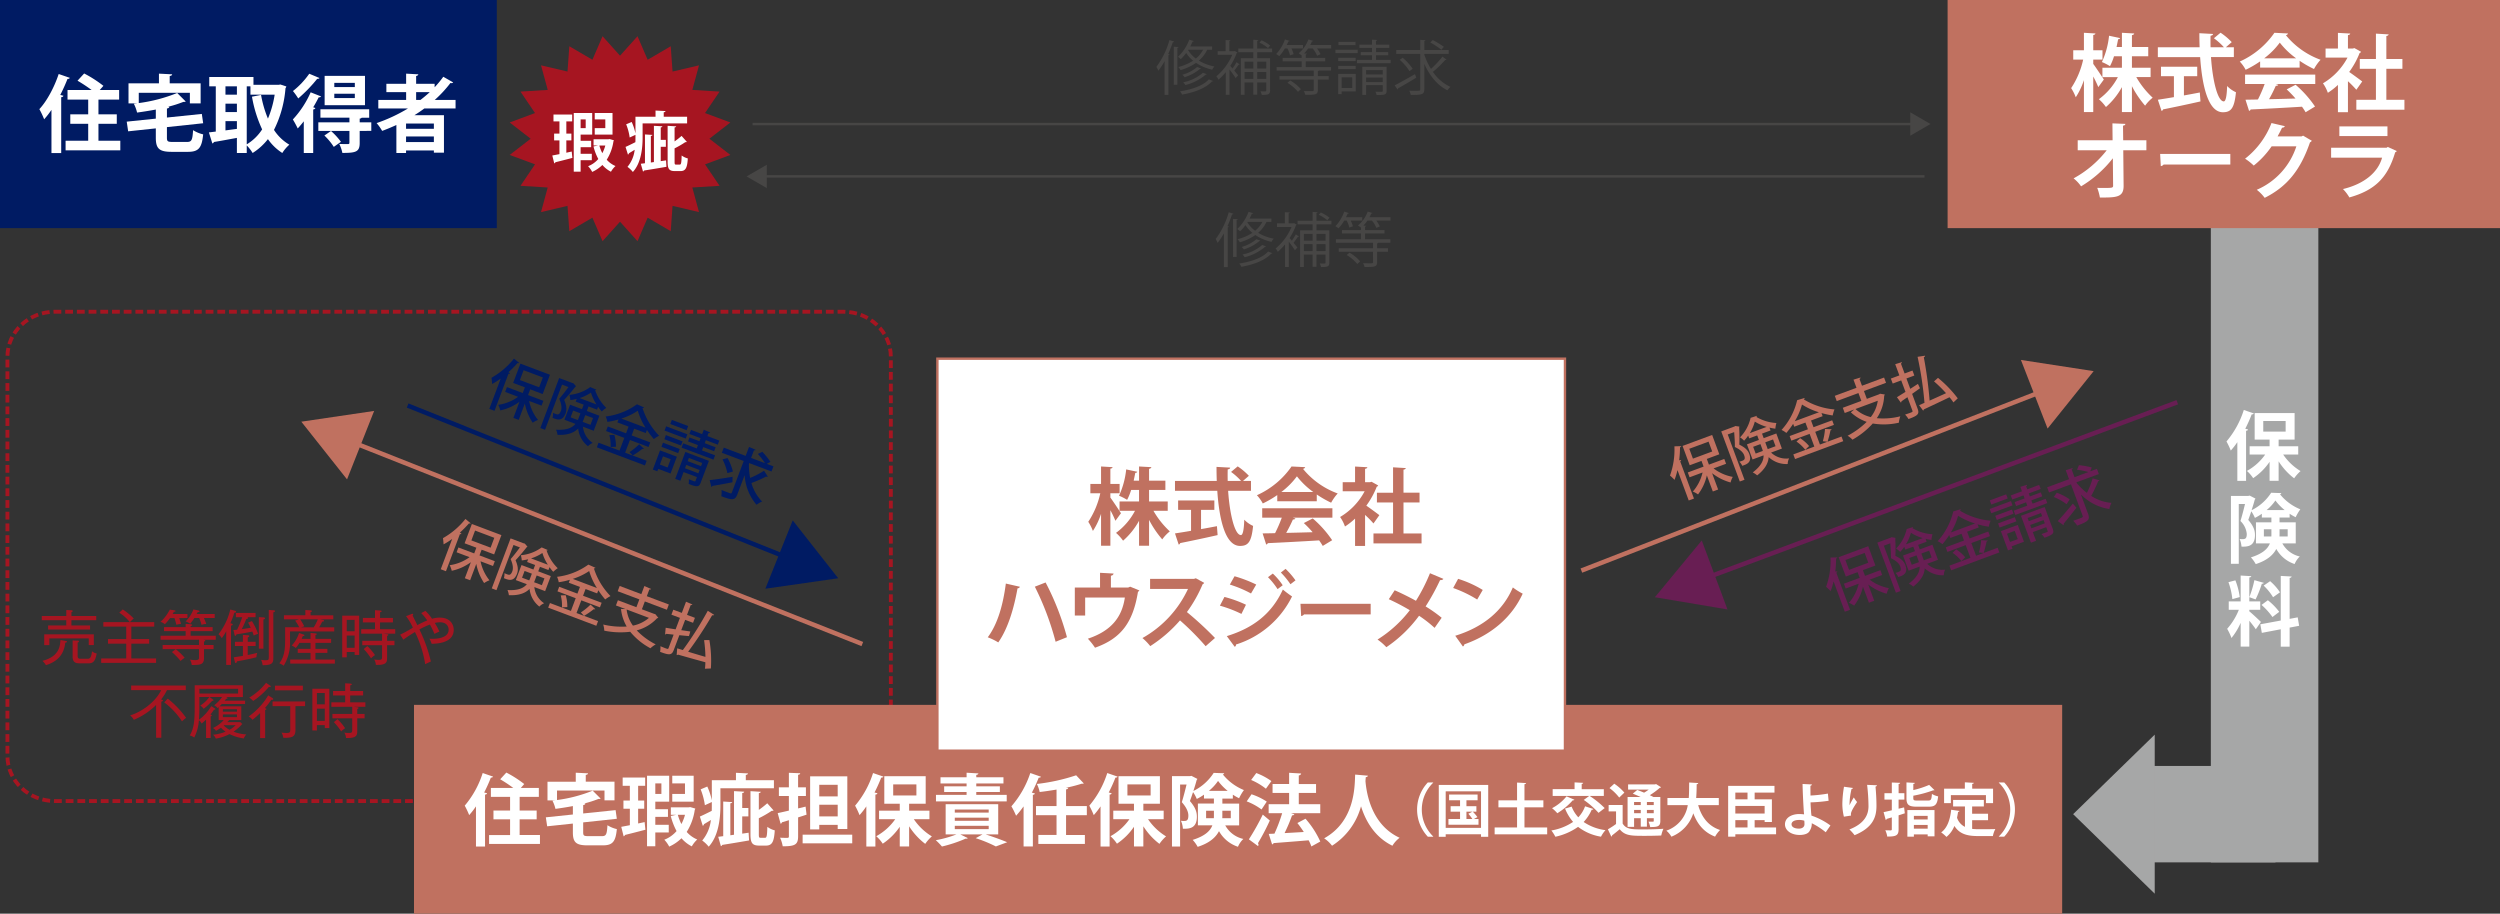 <svg xmlns="http://www.w3.org/2000/svg" xmlns:xlink="http://www.w3.org/1999/xlink" width="812" height="296.764" viewBox="0 0 812 296.764">
  <rect x="0" y="0" width="812" height="296.764" fill="#333333" stroke="none"/>
  <defs>
    <clipPath id="clip-path">
      <rect id="長方形_232" data-name="長方形 232" width="812" height="296.764" fill="none"/>
    </clipPath>
  </defs>
  <g id="img_1" transform="translate(0 0)">
    <g id="グループ_386" data-name="グループ 386" transform="translate(0 0)" clip-path="url(#clip-path)">
      <path id="パス_2063" data-name="パス 2063" d="M118.094,10.955a22.546,22.546,0,0,1-2.024,3.081,10.774,10.774,0,0,0-.634-1.253A26.262,26.262,0,0,0,119.672,4.1l1.523.482c-.059.137-.192.211-.443.211a38.414,38.414,0,0,1-1.484,3.817l.443.133c-.039.133-.133.211-.364.251V21.9h-1.253Zm2.984-4.7,1.523.1c-.019.117-.117.211-.364.251v12h-1.158Zm12.446.983h-1.6a10.2,10.2,0,0,1-2.7,3.527,15.164,15.164,0,0,0,5.066,1.907,4.5,4.5,0,0,0-.732,1.038,15.559,15.559,0,0,1-5.242-2.213,17.278,17.278,0,0,1-5.027,2.349,5.98,5.98,0,0,0-.732-1,15.828,15.828,0,0,0,4.8-2.06,10.433,10.433,0,0,1-2.252-2.509,13.889,13.889,0,0,1-1.754,2.008,6.6,6.6,0,0,0-.9-.752,14.811,14.811,0,0,0,3.66-5.57l1.484.446a.4.4,0,0,1-.426.172c-.211.521-.462,1.061-.732,1.581h7.09Zm.329,10.152a.375.375,0,0,1-.387.133c-1.848,2.1-5.528,3.547-9.69,4.279a4.413,4.413,0,0,0-.674-1.061c3.986-.6,7.591-1.887,9.361-3.891ZM129.922,13.3a.336.336,0,0,1-.325.153,14.618,14.618,0,0,1-4.991,2.7,4.766,4.766,0,0,0-.752-.791,12.754,12.754,0,0,0,4.816-2.522Zm1.868,1.868a.371.371,0,0,1-.345.153,15.888,15.888,0,0,1-6.589,3.371,4.889,4.889,0,0,0-.713-.885,13.841,13.841,0,0,0,6.413-3.1ZM125.8,7.236l-.075.114a9.756,9.756,0,0,0,2.522,2.756,9.357,9.357,0,0,0,2.349-2.87Z" transform="translate(260.163 8.923)" fill="#474645"/>
      <path id="パス_2064" data-name="パス 2064" d="M127.429,7.623l.826.485a.322.322,0,0,1-.228.192,19.989,19.989,0,0,1-2.082,4.162c.211.231.462.54.732.865a20.52,20.52,0,0,0,1.311-2.079l1,.732a.4.4,0,0,1-.364.1c-.345.54-.9,1.308-1.386,1.907.537.654,1.061,1.288,1.253,1.539l-.81.9c-.368-.615-1.253-1.848-1.985-2.792v8.225h-1.214V14.5a19.376,19.376,0,0,1-2.369,2.447,4.074,4.074,0,0,0-.693-1.1,18.494,18.494,0,0,0,5.164-6.976h-4.721V7.685h2.564V4.064L126,4.158c-.02.137-.117.231-.364.27V7.685h1.578Zm12.117.39h-4.855V9.956h4.181v10.5c0,1.308-.674,1.425-2.7,1.425a4.5,4.5,0,0,0-.423-1.155c.384,0,.732.02,1,.02.787,0,.885,0,.885-.29V17.837h-2.948V21.8h-1.253V17.837h-2.85v4.025h-1.214V9.956h4.064V8.014h-4.874V6.836h4.874V3.966l1.62.117c-.023.133-.117.211-.368.251v2.5h4.855Zm-6.107,3.081h-2.85v2.216h2.85Zm-2.85,5.587h2.85V14.446h-2.85Zm7.051-5.587h-2.948v2.216h2.948Zm-2.948,5.587h2.948V14.446h-2.948ZM136.1,4.158a12.449,12.449,0,0,1,2.814,1.7l-.713.81a12.4,12.4,0,0,0-2.775-1.77Z" transform="translate(273.647 8.939)" fill="#474645"/>
      <path id="パス_2065" data-name="パス 2065" d="M131.9,9.118a10.835,10.835,0,0,0-.83-2.252h-.846a13.064,13.064,0,0,1-1.832,2.5,7.572,7.572,0,0,0-1-.693,13.031,13.031,0,0,0,2.854-4.741l1.5.485a.375.375,0,0,1-.407.172c-.153.387-.325.771-.521,1.155H136.1V6.867h-3.739a13.148,13.148,0,0,1,.713,1.848Zm13.366-3.371V6.867h-4.6A9.853,9.853,0,0,1,141.8,8.734l-1.116.5a9.1,9.1,0,0,0-1.428-2.365h-1.48a12.844,12.844,0,0,1-1.311,1.617l.924.055c-.02.137-.117.215-.384.254V9.928h6.319v1.116H137v1.868h8.225v1.139h-3.95c-.039.094-.137.156-.348.211v1.581h3.527v1.136h-3.527v3.39c0,1.542-.826,1.562-4.08,1.562a5.339,5.339,0,0,0-.465-1.233c.791.02,1.5.039,2,.039,1.08,0,1.214,0,1.214-.407V16.979H128.47V15.844H139.6V14.051H127.546V12.912h8.128V11.044h-6.163V9.928h6.163V9.138a10.9,10.9,0,0,0-.963-.693,10.67,10.67,0,0,0,3.159-4.51l1.542.465c-.059.153-.231.192-.4.172a11.006,11.006,0,0,1-.56,1.175Zm-10.786,15.2a13.715,13.715,0,0,0-3.429-2.909l.908-.771a13.945,13.945,0,0,1,3.465,2.834Z" transform="translate(287.104 8.869)" fill="#474645"/>
      <path id="パス_2066" data-name="パス 2066" d="M140.531,8.314h-7.223V7.233h7.223Zm-.615,6.781v5.665h-4.585v.9H134.2V15.094Zm-.039-4.181h-5.665V9.856h5.665Zm-5.661,1.562h5.665v1.061h-5.665Zm5.606-6.745h-5.528V4.673h5.528Zm-1.061,10.461h-3.429v3.465h3.429Zm7.724-5.662h4.757v1.077H140.3V10.529h4.89v-1.5h-3.657V8.008h3.657V6.618h-4.1V5.58h4.1V3.96l1.676.1c-.02.133-.133.231-.384.27V5.58H150.8V6.618h-4.314V8.008h3.966V9.026h-3.966Zm3.449,2.235v7.8c0,1.37-.752,1.37-3.257,1.37a4.469,4.469,0,0,0-.384-1.08c.556.02,1.077.039,1.464.039.807,0,.924-.02.924-.329V18.735h-5.414v3.159h-1.233v-9.13Zm-1.253,1.057h-5.414v1.445h5.414Zm-5.414,3.911h5.414V16.269h-5.414Z" transform="translate(300.441 8.925)" fill="#474645"/>
      <path id="パス_2067" data-name="パス 2067" d="M139.22,18.753c1.656-.826,4.22-2.274,6.608-3.641l.4,1.158c-2.118,1.288-4.409,2.636-5.9,3.465a.44.44,0,0,1-.172.381Zm9.634-9.982a21.382,21.382,0,0,0,2.157,4.646,31.305,31.305,0,0,0,3.735-3.989l1.311.986a.418.418,0,0,1-.423.094,34.2,34.2,0,0,1-3.989,3.869,13.873,13.873,0,0,0,5.684,4.877,4.878,4.878,0,0,0-.947,1.119c-3.293-1.6-5.834-4.78-7.529-8.593v8.225c0,1.77-.849,1.868-4.393,1.868a5.582,5.582,0,0,0-.482-1.367c.576.016,1.136.016,1.637.016,1.907,0,1.907,0,1.907-.517V8.543h-7.783V7.271h7.783V3.978l1.7.117c-.02.133-.117.231-.364.27V7.271h7.916V8.543h-7.916ZM141.839,9.8a17.5,17.5,0,0,1,3.238,3.579l-1.041.755a17.728,17.728,0,0,0-3.176-3.683Zm9.748-5.766a27.415,27.415,0,0,1,3.621,2.219l-.826.94A23.624,23.624,0,0,0,150.8,4.84Z" transform="translate(313.766 8.966)" fill="#474645"/>
      <path id="パス_2068" data-name="パス 2068" d="M13.8,64.191V65.9h6.055v1.321H6.226V65.9h5.9V64.191H4.17V62.834h7.959V60.895l1.689.075c.176,0,.407.081.407.254,0,.137-.153.234-.426.351v1.259h8.056v1.357Zm-2,7.321c-.234,1.708-.778,5.609-6.27,7.282a6.869,6.869,0,0,0-1.149-1.4c5.359-1.341,5.749-4.7,5.844-6.755l1.747.29c.2.039.371.1.371.234,0,.27-.351.332-.543.348m7.627.758V70.116H6.633V72.29H4.967v-3.5H21.076V72.27Zm-.27,5.938H16.612c-1.048,0-2.424-.039-2.424-2.174V70.777l1.63.055c.172,0,.426.02.426.27,0,.2-.137.238-.426.351v4.155c0,.621,0,1.106.892,1.106h2.369c.641,0,1.126-.156,1.419-2.427a2.864,2.864,0,0,0,1.493.7c-.465,3.146-1.65,3.221-2.834,3.221" transform="translate(9.398 137.242)" fill="#a61521"/>
      <path id="パス_2069" data-name="パス 2069" d="M10.1,78.19V76.752h8.134v-4.8H12.312V70.463h5.922V66.405H10.8V64.951h8.583a13.63,13.63,0,0,0-3.4-3.049l1.126-1.067a20.719,20.719,0,0,1,3.569,2.948,16.258,16.258,0,0,0-1.24,1.168h7.9v1.454H19.9v4.057h5.785v1.493H19.9v4.8h8.037V78.19Z" transform="translate(22.761 137.107)" fill="#a61521"/>
      <path id="パス_2070" data-name="パス 2070" d="M22.1,63.633c.29.794.465,1.474.582,1.92a6.291,6.291,0,0,0-1.513.273,14.657,14.657,0,0,0-.621-2.193H19.128a17.171,17.171,0,0,1-1.689,2.017,3.721,3.721,0,0,0-1.419-.774,13.719,13.719,0,0,0,3.029-3.983l1.458.231c.153.023.407.062.407.238,0,.211-.309.231-.543.231-.215.407-.29.543-.407.735h4.812v1.3Zm7.685,7.044.332.039c.29.039.446.039.446.234,0,.137-.176.251-.407.329v1.106h3.1v1.337h-3.1v2.854c0,2.274-1.282,2.291-3.979,2.313a4.409,4.409,0,0,0-.6-1.767A9.591,9.591,0,0,0,27.3,77.3c1.223,0,1.223-.371,1.223-.934V73.723h-11.8V72.386h11.8V70.678H16.041v-1.3h8.154v-1.5H17.17v-1.3h7.025V65.533l1.633.117c.114,0,.485.039.485.27,0,.176-.273.254-.508.332v.329H32.95v1.3H25.8v1.5h8.173v1.3Zm-7.24,6.891a24.017,24.017,0,0,0-2.814-2.893l1.262-.931a22.4,22.4,0,0,1,2.873,2.775,16.346,16.346,0,0,0-1.321,1.048M30.116,63.61a16.141,16.141,0,0,1,.778,1.942,5.1,5.1,0,0,0-1.536.293,15.489,15.489,0,0,0-.774-2.235H27.028a16.317,16.317,0,0,1-1.357,1.864,6.537,6.537,0,0,0-1.477-.755,10.93,10.93,0,0,0,2.525-3.885l1.572.332c.117.02.39.094.39.29,0,.211-.312.254-.6.273-.2.407-.215.446-.293.582H33.63v1.3Z" transform="translate(36.107 137.107)" fill="#a61521"/>
      <path id="パス_2071" data-name="パス 2071" d="M26.957,61.87a27.527,27.527,0,0,1-1.3,3.416l.426.137c.254.075.332.133.332.27,0,.254-.312.329-.543.41V78.855H24.315V67.906a15.944,15.944,0,0,1-1.454,2.252,4.838,4.838,0,0,0-1.048-1.282,20.89,20.89,0,0,0,3.823-8.034l1.572.423c.062.02.312.1.312.312,0,.273-.273.273-.563.293M33.247,69.3c-.117-.368-.234-.758-.446-1.3-1.36.309-2.8.543-5.186.911-.016.137-.075.469-.345.469-.156,0-.2-.12-.234-.254l-.387-1.611c.5-.039.774-.059,1.2-.1a34.326,34.326,0,0,0,1.669-4.077H27.461v-1.38h6.387v1.38H31.034c.29.039.387.176.387.273,0,.176-.231.231-.6.329a32.324,32.324,0,0,1-1.454,3.28c.29-.016,1.552-.212,2.912-.465-.059-.137-.41-.875-.856-1.65l1.243-.5a22.212,22.212,0,0,1,2,4.132,9.581,9.581,0,0,0-1.419.566m.892,7.044c-2.1.543-4.21.953-6.325,1.341-.042.234-.137.524-.39.524-.137,0-.231-.036-.29-.309l-.371-1.536c.465-.059,2.544-.387,2.971-.446V72.7H27.149v-1.36h2.583V69.11l1.669.1c.137,0,.41.02.41.273,0,.27-.351.368-.508.407v1.454h2.564V72.7H31.3V75.63c1.594-.329,2.1-.443,3.068-.7a5.219,5.219,0,0,0-.234,1.415M36.39,64.083v9.475H34.916V63.305l1.591.117c.2.02.407.078.407.29,0,.12-.055.234-.524.371m3.224-2.349V76.564c0,1.65-.332,2.369-3.475,2.369a5.384,5.384,0,0,0-.5-1.747,7.985,7.985,0,0,0,1.513.137c.989,0,.989-.254.989-1.129V60.979l1.689.133c.078,0,.312.02.312.254,0,.27-.387.348-.524.368" transform="translate(49.161 137.123)" fill="#a61521"/>
      <path id="パス_2072" data-name="パス 2072" d="M31.359,67.845v3.049A14.172,14.172,0,0,1,29.3,78.97a7.206,7.206,0,0,0-1.419-.778c1.594-2,1.884-4.428,1.884-7.474V66.5h4.581a13.98,13.98,0,0,0-1.337-2.173l1.318-.407H29.381V62.606h6.95V60.895l1.689.1c.137,0,.446.078.446.254,0,.137-.1.172-.446.309v1.051H45.4v1.318H41.088l.931.176c.1.02.387.075.387.293s-.368.251-.6.27c-.329.7-.6,1.165-.989,1.842h4.894v1.341Zm.059,10.445V76.968h6.6V74.814H33.864v-1.3h4.155V71.554H34.427a14.006,14.006,0,0,1-1.184,1.666,6.03,6.03,0,0,0-1.337-.794,10.632,10.632,0,0,0,2.385-4.077l1.4.488c.192.055.329.133.329.29,0,.234-.309.212-.524.212a8.682,8.682,0,0,1-.368.914h2.893V68.33l1.591.156c.137.02.426.039.426.234,0,.153-.172.212-.426.309v1.223H44.7v1.3H39.61v1.959h3.882v1.3H39.61v2.154h6.309v1.321Zm3.244-14.365a21.649,21.649,0,0,1,1.318,2.252l-1.028.329h4.116a17.869,17.869,0,0,0,1.321-2.58Z" transform="translate(62.843 137.242)" fill="#a61521"/>
      <path id="パス_2073" data-name="パス 2073" d="M38.195,75.453V74.5H35.634v1.728H34.16V62.679h5.512V75.453Zm0-11.395H35.631v3.69h2.564Zm0,5.089H35.631v3.979h2.564Zm9.377-.605,1.321.176c.114.02.27.078.27.192,0,.215-.329.312-.426.351v1.591h2.388v1.435H48.737V76.4c0,1.321-.117,2.408-3.651,2.271a3.431,3.431,0,0,0-.56-1.747,8.347,8.347,0,0,0,1.435.117c1.009,0,1.145-.156,1.145-1.048V72.287H40.68V70.852h6.426v-2.31H40.329V67.088h4.487V64.875h-3.94V63.417h3.94V60.912l1.728.1c.117,0,.407.075.407.251s-.156.231-.5.309v1.845H50.64v1.458H46.446v2.213h4.933v1.454Zm-4.057,8a18.342,18.342,0,0,0-2.369-3.01l1.184-.97A18.767,18.767,0,0,1,44.8,75.492a8.225,8.225,0,0,0-1.282,1.048" transform="translate(76.988 137.28)" fill="#a61521"/>
      <path id="パス_2074" data-name="パス 2074" d="M50.178,71.676a8.3,8.3,0,0,0-.722-1.653c.273.02.524.042.895.042,1.106,0,5.336-.117,5.336-2.951,0-.95-.56-2.427-2.814-2.427a7.279,7.279,0,0,0-1.689.215,21.149,21.149,0,0,1,1.5,2.792c-.254.12-1.4.644-1.614.761a22.659,22.659,0,0,0-1.474-3.032,25.525,25.525,0,0,0-3.4,1.591,49.406,49.406,0,0,1,3.726,10.409c-.443.192-.911.423-1.845.872A36.388,36.388,0,0,0,44.757,67.85a41.746,41.746,0,0,0-3.765,2.486l-1.048-1.63a41.821,41.821,0,0,0,4.132-2.271,18.326,18.326,0,0,0-2.213-3.729l1.767-.7a1.206,1.206,0,0,1,.293-.075.222.222,0,0,1,.251.211.485.485,0,0,1-.192.332c.231.5,1.337,2.7,1.552,3.146a30.432,30.432,0,0,1,3.2-1.536A16.443,16.443,0,0,0,46.778,61.7l1.36-.719a14.232,14.232,0,0,1,2.154,2.564,8.366,8.366,0,0,1,2.5-.368c3.514,0,4.549,2.31,4.549,3.96,0,4.347-5.557,4.5-7.165,4.542" transform="translate(90.026 137.429)" fill="#a61521"/>
      <path id="パス_2075" data-name="パス 2075" d="M23.121,85.395H21.432V74.759a22.875,22.875,0,0,1-7.24,4.816,4.876,4.876,0,0,0-1.2-1.438c4.64-1.454,8.619-5.047,10.077-8.212H13.321V68.43H31.064v1.493h-6.1a15.112,15.112,0,0,1-1.939,3.068c.446.1.618.137.618.309,0,.238-.368.332-.524.351ZM25.2,72.683a30.71,30.71,0,0,1,5.977,6.25,9.784,9.784,0,0,0-1.337,1.142,24.438,24.438,0,0,0-5.766-6.169Z" transform="translate(29.274 154.224)" fill="#a61521"/>
      <path id="パス_2076" data-name="パス 2076" d="M35.372,80.383l.6.6a13.855,13.855,0,0,1-2.834,2.5,14.427,14.427,0,0,0,4.171.895,3.4,3.4,0,0,0-.813,1.3,15.365,15.365,0,0,1-4.659-1.415,14.746,14.746,0,0,1-4.445,1.474,3.1,3.1,0,0,0-.914-1.262,14.359,14.359,0,0,0,4.077-.992,8.093,8.093,0,0,1-1.493-1.3,13.382,13.382,0,0,1-1.611,1.028,2.359,2.359,0,0,0-1.009-.911,10.663,10.663,0,0,0,3.53-2.6h-1.65v-4.23a3.486,3.486,0,0,1-.368.329,2.854,2.854,0,0,0-1.106-.892,11.838,11.838,0,0,0,2.58-2.681H25.373l1.106.813c.117.081.156.137.156.257,0,.137-.215.172-.426.153a18.166,18.166,0,0,1-2.775,2.6,4.387,4.387,0,0,0-1.087-1.067,9.809,9.809,0,0,0,2.932-2.756H22.054v3.5c0,.931-.02,2.209-.137,3.878a14.888,14.888,0,0,0,4-4.425l1.184.778a.246.246,0,0,1,.137.211c0,.137-.156.2-.426.156-.621.911-.875,1.243-1.165,1.611.27.059.446.156.446.273,0,.176-.176.251-.368.29v7.028h-1.5v-5.98c-.582.582-1.067.992-1.435,1.3a3.319,3.319,0,0,0-.892-1.106,14.453,14.453,0,0,1-1.5,5.629,5.47,5.47,0,0,0-1.458-.677c1.36-2.294,1.594-4.757,1.594-9.166V68.406H36.185v3.823H30.713c.332.137.465.254.465.371,0,.212-.329.212-.446.212-.254.332-.332.429-.465.605H36.9v1.067H29.333c-.329.348-.524.543-.735.755h7.067V79.7h-3.9c-.329.371-.465.508-.621.68Zm-13.318-9.3H34.633V69.551H22.054Zm7.63,5.9h4.581v-.8H29.684Zm4.581.895H29.684v.875h4.581Zm-4.155,3.491-.137.117a9.258,9.258,0,0,0,1.864,1.38,8.3,8.3,0,0,0,2-1.5Z" transform="translate(42.702 154.17)" fill="#a61521"/>
      <path id="パス_2077" data-name="パス 2077" d="M32.168,73.654a24.279,24.279,0,0,1-2.1,2.717c.176.059.5.137.5.312,0,.192-.29.27-.407.29V86.1h-1.63V77.962a25.941,25.941,0,0,1-2.466,2.216,4.627,4.627,0,0,0-1.243-1.09,22.777,22.777,0,0,0,6.348-6.849l1.36.852c.117.078.254.215.254.329,0,.293-.312.273-.621.234m-.485-4.135a1.14,1.14,0,0,1-.293-.039,23.99,23.99,0,0,1-5.125,4.581A4.75,4.75,0,0,0,25,72.974a19.863,19.863,0,0,0,5.457-4.812l1.318.892c.137.094.215.156.215.251,0,.137-.137.215-.309.215M40.01,75.73V83.4c0,2.31-1.028,2.662-3.94,2.619a4.27,4.27,0,0,0-.6-1.7,10.551,10.551,0,0,0,1.552.137c1.282,0,1.3-.332,1.3-1.031V75.73H32.575V74.217H43.137V75.73Zm-6.66-6.638h9.068v1.516H33.35Z" transform="translate(55.956 153.62)" fill="#a61521"/>
      <path id="パス_2078" data-name="パス 2078" d="M35.216,82.75V81.8H32.655v1.728H31.181V69.976h5.512V82.75Zm0-11.4H32.652v3.69h2.564Zm0,5.089H32.652v3.983h2.564Zm9.377-.6,1.321.176c.114.02.27.075.27.192,0,.215-.329.312-.426.351v1.591h2.388v1.435H45.758V83.7c0,1.318-.117,2.408-3.651,2.271a3.409,3.409,0,0,0-.56-1.747,8.682,8.682,0,0,0,1.435.117c1.009,0,1.145-.156,1.145-1.048V79.584H37.7V78.149h6.426v-2.31H37.35V74.381h4.487V72.169H37.9V70.714h3.94V68.209l1.728.1c.117,0,.407.078.407.254s-.156.231-.5.306v1.848h4.194v1.454H43.467v2.213H48.4v1.458Zm-4.057,8a18.344,18.344,0,0,0-2.369-3.01l1.184-.973a18.649,18.649,0,0,1,2.466,2.935,8.025,8.025,0,0,0-1.282,1.048" transform="translate(70.274 153.726)" fill="#a61521"/>
      <path id="パス_2079" data-name="パス 2079" d="M124.012,28.143a22.752,22.752,0,0,1-2.024,3.081,10.774,10.774,0,0,0-.634-1.253,26.313,26.313,0,0,0,4.236-8.691l1.523.485c-.059.133-.192.211-.443.211a38.363,38.363,0,0,1-1.484,3.813l.443.133c-.039.137-.133.211-.364.251V39.082h-1.253Zm2.984-4.7,1.523.1c-.02.114-.117.208-.364.251v12H127Zm12.446.986h-1.6a10.184,10.184,0,0,1-2.7,3.524,15.025,15.025,0,0,0,5.066,1.907,4.591,4.591,0,0,0-.732,1.041,15.627,15.627,0,0,1-5.242-2.216,17.194,17.194,0,0,1-5.027,2.349,5.955,5.955,0,0,0-.732-1,15.915,15.915,0,0,0,4.8-2.063,10.361,10.361,0,0,1-2.252-2.505,13.857,13.857,0,0,1-1.754,2,7.109,7.109,0,0,0-.9-.752,14.8,14.8,0,0,0,3.66-5.567l1.484.443a.4.4,0,0,1-.426.176c-.211.521-.462,1.057-.732,1.578h7.09Zm.329,10.152a.381.381,0,0,1-.387.133c-1.848,2.1-5.528,3.543-9.69,4.279a4.432,4.432,0,0,0-.674-1.064c3.986-.6,7.591-1.887,9.361-3.888Zm-3.931-4.087a.332.332,0,0,1-.325.156,14.674,14.674,0,0,1-4.991,2.7,4.764,4.764,0,0,0-.752-.791,12.847,12.847,0,0,0,4.816-2.522Zm1.868,1.868a.366.366,0,0,1-.345.156,15.966,15.966,0,0,1-6.589,3.371,4.887,4.887,0,0,0-.713-.885,13.9,13.9,0,0,0,6.413-3.1Zm-5.99-7.933-.075.114a9.843,9.843,0,0,0,2.522,2.756,9.434,9.434,0,0,0,2.349-2.87Z" transform="translate(273.5 47.66)" fill="#474645"/>
      <path id="パス_2080" data-name="パス 2080" d="M133.347,24.812l.826.482a.315.315,0,0,1-.228.192,20.014,20.014,0,0,1-2.082,4.165c.212.228.462.537.732.862a20.488,20.488,0,0,0,1.311-2.076l1,.729a.4.4,0,0,1-.364.1c-.345.54-.9,1.311-1.386,1.91.537.654,1.061,1.288,1.253,1.539l-.81.9c-.368-.618-1.253-1.851-1.985-2.795v8.225H130.4V31.691a19.158,19.158,0,0,1-2.369,2.447,4,4,0,0,0-.693-1.1,18.493,18.493,0,0,0,5.164-6.976h-4.721V24.871h2.564V21.25l1.578.1c-.02.133-.117.228-.364.27v3.254h1.578Zm12.117.387h-4.855v1.942h4.181v10.5c0,1.308-.674,1.422-2.7,1.422a4.5,4.5,0,0,0-.423-1.155c.384,0,.732.02,1,.02.787,0,.885,0,.885-.286V35.023h-2.948v3.97h-1.253v-3.97h-2.85v4.025h-1.214V27.142h4.064V25.2h-4.874V24.022h4.874v-2.87l1.62.117c-.023.137-.117.211-.368.251v2.5h4.855Zm-6.107,3.081h-2.85V30.5h2.85Zm-2.85,5.587h2.85V31.632h-2.85Zm7.051-5.587h-2.948V30.5h2.948Zm-2.948,5.587h2.948V31.632h-2.948Zm1.406-12.52a12.215,12.215,0,0,1,2.814,1.7l-.713.81a12.521,12.521,0,0,0-2.775-1.773Z" transform="translate(286.984 47.672)" fill="#474645"/>
      <path id="パス_2081" data-name="パス 2081" d="M137.818,26.306a10.929,10.929,0,0,0-.83-2.255h-.846a13.065,13.065,0,0,1-1.832,2.5,7.882,7.882,0,0,0-1-.69,13.032,13.032,0,0,0,2.854-4.741l1.5.482a.372.372,0,0,1-.407.176c-.153.384-.325.768-.521,1.155h5.281v1.116H138.28a13.3,13.3,0,0,1,.713,1.848Zm13.366-3.371v1.116h-4.6a9.954,9.954,0,0,1,1.139,1.868l-1.116.5a9.161,9.161,0,0,0-1.428-2.369h-1.48a12.616,12.616,0,0,1-1.311,1.617l.924.059c-.02.137-.117.211-.384.251v1.136h6.319v1.119h-6.319V30.1h8.225v1.139H147.2c-.039.094-.137.153-.348.208v1.581h3.527v1.136H146.85v3.39c0,1.542-.826,1.562-4.08,1.562a5.393,5.393,0,0,0-.465-1.233c.791.02,1.5.039,2,.039,1.08,0,1.214,0,1.214-.4V34.164H134.388V33.028h11.134v-1.79H133.464V30.1h8.128V28.232h-6.163V27.113h6.163v-.787a11.648,11.648,0,0,0-.963-.7,10.659,10.659,0,0,0,3.159-4.506l1.542.462c-.059.156-.231.2-.4.176a11.643,11.643,0,0,1-.56,1.175ZM140.4,38.134a13.654,13.654,0,0,0-3.429-2.912l.908-.768a13.867,13.867,0,0,1,3.465,2.831Z" transform="translate(300.441 47.606)" fill="#474645"/>
      <rect id="長方形_225" data-name="長方形 225" width="161.359" height="74.097" fill="#001b63"/>
      <path id="パス_2082" data-name="パス 2082" d="M7.862,19.158a28.281,28.281,0,0,1-2.375,3.059,27.876,27.876,0,0,0-1.559-3.3c2.4-2.541,4.832-7.044,6.28-11.414l3.631,1.256a.71.71,0,0,1-.761.325A56.477,56.477,0,0,1,10.728,14.3l1.009.273c-.055.244-.244.436-.709.462V33.191H7.862ZM23.125,29.18h7.1v3.114H12.45V29.18h7.344V23.691H13.976V20.606h5.818v-4.78H13.078V12.712h7.835a50.513,50.513,0,0,0-4.588-3.029l2.157-2.349a39.387,39.387,0,0,1,6.254,4.015l-1.2,1.363h6.306v3.114H23.125v4.78h5.954v3.085H23.125Z" transform="translate(8.853 16.53)" fill="#fff"/>
      <path id="パス_2083" data-name="パス 2083" d="M25.705,28.133c0,1.23.247,1.4,1.884,1.4h4.669c1.474,0,1.747-.605,1.939-3.826a10.578,10.578,0,0,0,3.277,1.367C37.038,31.49,36,32.75,32.531,32.75h-5.3c-4.041,0-5.134-1.067-5.134-4.588V25.129l-8.984.957-.465-3.143,9.449-.979V19.012c-2.021.381-4.1.709-6.088.983a12.25,12.25,0,0,0-1.038-2.837c.329-.059.628-.059.957-.111v-.026h-2.7V10.494h9.885V7.351l4.288.221c-.029.3-.247.462-.794.547v2.375H36.654v6.527H33.159V13.579h-16.6V16.91a51.019,51.019,0,0,0,12.481-3.277L31.8,16.393c-.137.137-.192.137-.765.137a39.137,39.137,0,0,1-4.972,1.581l.41.029c-.026.273-.244.433-.765.547v2.919l11.333-1.171.436,3.029L25.705,24.719Z" transform="translate(28.512 16.568)" fill="#fff"/>
      <path id="パス_2084" data-name="パス 2084" d="M44.063,10.118,46,10.749a1.333,1.333,0,0,1-.27.573A36.459,36.459,0,0,1,41.99,24.867a14.974,14.974,0,0,0,4.994,4.8,12.148,12.148,0,0,0-2.291,2.7,16.628,16.628,0,0,1-4.669-4.5,19.575,19.575,0,0,1-4.968,4.5,13.754,13.754,0,0,0-1.913-2.46v2.46h-3.2V27.46c-2.811.517-5.57,1.038-7.48,1.337a.577.577,0,0,1-.495.462l-1.119-3.576,2.239-.273V10.716H20.965V7.687H35.327v2.541h8.167Zm-14.115.6H26.232v2.707h3.716Zm-3.716,8.359h3.716V16.342H26.232Zm0,2.951v3l3.716-.491V22.026Zm6.911-11.31V29.562a15.439,15.439,0,0,0,5-4.861,41.867,41.867,0,0,1-3.3-10.623l2.948-.573a36.281,36.281,0,0,0,2.239,7.7,33.439,33.439,0,0,0,2.183-7.783H34.344V10.716Z" transform="translate(46.999 17.325)" fill="#fff"/>
      <path id="パス_2085" data-name="パス 2085" d="M32.781,22.815c-.654.846-1.311,1.611-1.965,2.323a31.421,31.421,0,0,0-1.581-2.925,31.683,31.683,0,0,0,5.785-8.821l3.387,1.341a.78.78,0,0,1-.765.273c-.547,1.064-1.145,2.183-1.8,3.25l.713.244a.766.766,0,0,1-.713.462V33.11H32.781ZM37.889,8.753A.7.7,0,0,1,37.15,9a48.364,48.364,0,0,1-6.169,6.39,20.781,20.781,0,0,0-1.721-2.408,26.243,26.243,0,0,0,5.3-5.622ZM54.711,23.141v2.788H50.94V29.86c0,2.9-1.282,3.221-5.626,3.221a11.6,11.6,0,0,0-1.009-2.919c1.145.052,2.457.052,2.814.052.381-.026.488-.137.488-.436V25.929h-10.1V23.141h10.1v-1.5h-9.42V18.911H54.027v2.733H51.6a.99.99,0,0,1-.657.3v1.2ZM42.529,31.119a19.542,19.542,0,0,0-3.059-3.69l2.16-1.474a22.171,22.171,0,0,1,3.221,3.524ZM52.661,17.573H39.555V8.043H52.661Zm-3.3-7.236H42.695V11.7h6.664Zm0,3.521H42.695v1.4h6.664Z" transform="translate(65.886 16.588)" fill="#fff"/>
      <path id="パス_2086" data-name="パス 2086" d="M63.235,18.658H53.1c-1.038.765-2.1,1.5-3.221,2.187h9.586V33.023H56.191V32.31H47.152v.82h-3.14V24.036c-1.5.683-3.059,1.337-4.617,1.913a16.59,16.59,0,0,0-1.8-2.538A52.524,52.524,0,0,0,47.78,18.658H38.143V15.9h9.036V13.361H40.762v-2.7h6.416V7.351l3.96.221c-.026.273-.244.436-.709.547v2.538h6.006v1.123A32.706,32.706,0,0,0,59.25,8.363l3.2,1.829a.615.615,0,0,1-.547.247,1.287,1.287,0,0,1-.329-.055A38.748,38.748,0,0,1,56.461,15.9h6.774Zm-7.044,4.887H47.152v1.721h9.039Zm-9.039,6.036h9.039V27.752H47.152Zm3.277-16.22V15.9h1.393c1.064-.82,2.076-1.663,3.029-2.538Z" transform="translate(84.732 16.568)" fill="#fff"/>
      <path id="パス_2087" data-name="パス 2087" d="M86.713,9.941l5.681-6.325,3.29,7.643,7.5-4.386.589,8.216,8.593-2.017-2.17,7.981,8.847.547-4.718,6.97,8.225,3.062-6.807,5.274,6.807,5.271-8.225,3.055,4.718,6.97-8.847.547,2.17,7.988-8.593-2.024-.589,8.222-7.5-4.389-3.29,7.643-5.681-6.329-5.678,6.329-3.29-7.643-7.5,4.389-.592-8.222-8.6,2.024,2.173-7.988L54.387,52.2l4.718-6.97L50.88,42.176l6.807-5.271L50.88,31.631,59.1,28.569,54.387,21.6l8.844-.547-2.173-7.981,8.6,2.017.592-8.216,7.5,4.386,3.29-7.643Z" transform="translate(114.669 8.15)" fill="#a61521"/>
      <path id="パス_2088" data-name="パス 2088" d="M59.691,24.176l1.75-.381.211,2.066c-2.047.55-4.158,1.077-5.528,1.415a.428.428,0,0,1-.358.358l-.634-2.554,2.32-.443V20.186H55.722V17.971h1.731V14H55.514V11.766h6.078V14h-1.9v3.966h1.643v2.216H59.691ZM67.962,26.6H64.331v3.732H62.1V11.281h5.993v7.005H64.331v2.027h3.42V22.38h-3.42v2.154h3.631ZM65.978,13.35H64.331V16.2h1.646Zm7.786,6.39,1.373.4a1.437,1.437,0,0,1-.15.361,15.143,15.143,0,0,1-2.174,5.951,7.725,7.725,0,0,0,2.85,2.047,7.4,7.4,0,0,0-1.477,1.858,9.118,9.118,0,0,1-2.785-2.2,11.4,11.4,0,0,1-3.312,2.258,8.145,8.145,0,0,0-1.331-1.858,8.3,8.3,0,0,0,3.312-2.339,17.468,17.468,0,0,1-1.559-4.074l1.477-.316H68.532V19.806h4.809Zm.927-8.46v7.005H68.913V16.2h3.439V13.35H68.913V11.281ZM70.409,21.833a13.684,13.684,0,0,0,.97,2.489,11.553,11.553,0,0,0,.973-2.489Z" transform="translate(124.255 25.425)" fill="#fff"/>
      <path id="パス_2089" data-name="パス 2089" d="M67.987,15.215v4.578c0,3.374-.442,8.248-3.166,11.2a8.447,8.447,0,0,0-1.75-1.663,10.466,10.466,0,0,0,2.343-5.554c-.7.443-1.367.846-1.877,1.142a.447.447,0,0,1-.316.42l-.778-2.489c.839-.358,1.978-.927,3.2-1.539.023-.527.023-1.057.023-1.542v-.843l-1.877.865a18.08,18.08,0,0,0-1.139-4.285l1.793-.758a17.1,17.1,0,0,1,1.223,3.735V13.042h6.521V11.034l3.254.169c-.026.215-.2.338-.592.423v1.415h7.594v2.174Zm5.889,12.257,1.728-.254.127,2.092c-2.678.462-5.463.927-7.259,1.2a.478.478,0,0,1-.355.338L67.4,28.318c.42-.046.866-.1,1.354-.169V18.8l2.424.146c-.023.169-.15.277-.508.342v8.629l.989-.15V16l2.746.146c-.023.211-.169.316-.527.381v4.028h1.666v2.261H73.877Zm4.5.169c0,.823.062.95.482.95h1.2c.442,0,.547-.527.612-2.954a5.775,5.775,0,0,0,2,.95c-.185,3.124-.739,4.113-2.385,4.113H78.474c-1.877,0-2.359-.693-2.359-3.059V16l2.782.169c-.02.189-.169.293-.524.377v4.516a25.888,25.888,0,0,0,2.274-1.793l1.711,1.939a.542.542,0,0,1-.485.085,29.033,29.033,0,0,1-3.5,2.027Z" transform="translate(140.73 24.868)" fill="#fff"/>
      <line id="線_1" data-name="線 1" x2="377.121" transform="translate(244.445 40.3)" fill="none" stroke="#474645" stroke-miterlimit="10" stroke-width="0.779"/>
      <path id="パス_2090" data-name="パス 2090" d="M190.69,18.8,197.256,15l-6.566-3.791Z" transform="translate(429.767 25.274)" fill="#474645"/>
      <line id="線_2" data-name="線 2" x1="377.125" transform="translate(247.948 57.286)" fill="none" stroke="#474645" stroke-miterlimit="10" stroke-width="0.779"/>
      <path id="パス_2091" data-name="パス 2091" d="M81.093,16.447l-6.566,3.791,6.566,3.791Z" transform="translate(167.965 37.068)" fill="#474645"/>
      <line id="線_3" data-name="線 3" y1="58.483" x2="150.381" transform="translate(513.631 126.846)" fill="none" stroke="#c07160" stroke-miterlimit="10" stroke-width="1.474"/>
      <path id="パス_2092" data-name="パス 2092" d="M210.4,58.215l14.964-18.647L201.735,35.93Z" transform="translate(454.659 80.978)" fill="#c07160"/>
      <line id="線_4" data-name="線 4" x1="153.577" y2="57.269" transform="translate(553.603 130.635)" fill="none" stroke="#681e53" stroke-miterlimit="10" stroke-width="1.474"/>
      <path id="パス_2093" data-name="パス 2093" d="M180.42,53.951,165.2,72.386l23.58,3.97Z" transform="translate(372.308 121.591)" fill="#681e53"/>
      <line id="線_5" data-name="線 5" x1="123.899" y1="49.639" transform="translate(132.403 131.716)" fill="none" stroke="#001b63" stroke-miterlimit="10" stroke-width="1.474"/>
      <path id="パス_2094" data-name="パス 2094" d="M85.292,51.945l14.775,18.8L76.4,74.142Z" transform="translate(172.184 117.072)" fill="#001b63"/>
      <line id="線_6" data-name="線 6" x2="166.24" y2="65.826" transform="translate(113.841 143.359)" fill="none" stroke="#c07160" stroke-miterlimit="10" stroke-width="1.474"/>
      <path id="パス_2095" data-name="パス 2095" d="M44.928,63.253,30.078,44.514,53.733,41.02Z" transform="translate(67.789 92.449)" fill="#c07160"/>
      <path id="パス_2096" data-name="パス 2096" d="M287.675,175.4c0,8.1-6.908,14.652-15.426,14.652H16.164C7.645,190.056.741,183.5.741,175.4V45.775c0-8.1,6.9-14.658,15.423-14.658H272.249c8.518,0,15.426,6.563,15.426,14.658Z" transform="translate(1.67 70.13)" fill="none" stroke="#a61521" stroke-miterlimit="10" stroke-width="1.253" stroke-dasharray="2.534 1.267"/>
      <rect id="長方形_226" data-name="長方形 226" width="34.919" height="237.822" transform="translate(718.081 42.273)" fill="#a6a7a7"/>
      <rect id="長方形_227" data-name="長方形 227" width="41.622" height="31.314" transform="translate(697.442 248.781)" fill="#a6a7a7"/>
      <path id="パス_2097" data-name="パス 2097" d="M233.444,124.994V73.334l-26.5,25.831Z" transform="translate(466.41 165.277)" fill="#a6a7a7"/>
      <path id="パス_2098" data-name="パス 2098" d="M231.142,42.05a.645.645,0,0,1-.687.293,50.27,50.27,0,0,1-2.1,4.676l.9.247c-.049.218-.221.39-.638.416V63.954H225.78V51.375a24.643,24.643,0,0,1-2.128,2.74,25.144,25.144,0,0,0-1.4-2.961,29.614,29.614,0,0,0,5.629-10.23Zm14.417,13.34h-4.9a18.189,18.189,0,0,0,5.655,5.385,12.664,12.664,0,0,0-2.082,2.349,21.257,21.257,0,0,1-5.04-5.509v6.316h-2.938V57.762a19.614,19.614,0,0,1-5.336,5.313,11.629,11.629,0,0,0-2.03-2.352,17.572,17.572,0,0,0,5.948-5.333h-5.066V52.719h6.485V50.542h-4.848V41.926h12.976v8.616h-5.19v2.177h6.364ZM234.2,47.949h7.269V44.5H234.2Z" transform="translate(500.907 92.233)" fill="#fff"/>
      <path id="パス_2099" data-name="パス 2099" d="M243.751,65.632h-4.357a8.6,8.6,0,0,0,5.678,4.259,7.08,7.08,0,0,0-1.689,2.45,10.609,10.609,0,0,1-5.948-4.9c-1.028,1.982-3.01,3.745-6.68,4.92a10.443,10.443,0,0,0-1.568-2.177c3.817-1.2,5.483-2.792,6.169-4.555h-4.529V58.806h5.017V57.238h-3.107V56.014a16.364,16.364,0,0,1-2.252,1.344,11.817,11.817,0,0,0-1.175-2.151c-.319.979-.661,1.959-.979,2.811,1.956,2.255,2.177,3.722,2.177,4.923,0,3.647-2.4,3.817-4.38,3.742a7.417,7.417,0,0,0-.612-2.492,4.438,4.438,0,0,0,.781.072c.908,0,1.546-.023,1.546-1.711a6.651,6.651,0,0,0-2.056-4.188c.511-1.588,1.074-3.817,1.49-5.531h-2.03V72.267H222.7V50.213h5.632l.465-.1,1.858.957a.874.874,0,0,1-.218.364c-.27,1.028-.638,2.229-1.028,3.429a15.99,15.99,0,0,0,6.364-5.678l3.3.12a.545.545,0,0,1-.439.368,16.379,16.379,0,0,0,6.608,4.894,16.143,16.143,0,0,0-1.52,2.57,18.586,18.586,0,0,1-1.956-1.126v1.223h-3.28v1.568h5.261ZM233.4,63.381h2.424c.023-.267.023-.563.023-.83V61.058H233.4Zm6.755-8.567a17.077,17.077,0,0,1-3.01-3.107,15,15,0,0,1-2.863,3.107Zm.979,6.244h-2.642v1.565a7.346,7.346,0,0,1-.026.758h2.668Z" transform="translate(501.906 110.858)" fill="#fff"/>
      <path id="パス_2100" data-name="パス 2100" d="M229.521,69.078c.83.66,3.231,2.912,3.768,3.449l-1.663,2.379c-.465-.713-1.3-1.79-2.105-2.769v8.395h-2.814V72.823a21.122,21.122,0,0,1-2.987,4.92,17.536,17.536,0,0,0-1.4-2.987,21.021,21.021,0,0,0,3.794-6.169h-3.28v-2.74h3.869V57.452l3.449.2c-.023.244-.2.364-.635.439v7.76h3.547v2.74h-3.547Zm-4.529-10.061a22.837,22.837,0,0,1,1.419,5.434l-2.4.661a22.9,22.9,0,0,0-1.272-5.505Zm9.228.807c-.075.172-.293.3-.638.3a34.621,34.621,0,0,1-2.03,5.089c-.634-.218-1.4-.514-2.03-.732a33.045,33.045,0,0,0,1.64-5.531ZM245.7,73.776l-3.085.589v6.192h-2.886V74.905l-6.146,1.171-.488-2.788,6.634-1.223V57.576l3.524.192c-.026.225-.2.394-.638.469V71.524l2.619-.491Zm-10.158-8.3a20.466,20.466,0,0,1,3.7,3.771c-2.131,1.617-2.177,1.663-2.2,1.689A22.125,22.125,0,0,0,233.484,67Zm.735-6.192a17.037,17.037,0,0,1,3.2,3.621L237.229,64.5a17.77,17.77,0,0,0-3.059-3.774Z" transform="translate(501.06 129.482)" fill="#fff"/>
      <rect id="長方形_228" data-name="長方形 228" width="179.418" height="74.097" transform="translate(632.582)" fill="#c07160"/>
      <path id="パス_2101" data-name="パス 2101" d="M213.93,13.379c.765,1.009,2.951,4.314,3.439,5.079l-1.8,2.457a36.527,36.527,0,0,0-1.64-3.442V29.023H210.9V18.65a23.609,23.609,0,0,1-2.649,5.57,15.115,15.115,0,0,0-1.5-2.977,27.234,27.234,0,0,0,3.9-9.257h-3.221V8.954H210.9V3.273l3.742.221c-.029.244-.221.41-.713.491V8.954h3v3.032h-3Zm18.624,4.285h-4.643a28.091,28.091,0,0,0,5.323,6.693,12.306,12.306,0,0,0-2.457,2.593,31.923,31.923,0,0,1-4.285-6.338v8.411h-3.25V20.915a23.731,23.731,0,0,1-5.19,6.472,14.468,14.468,0,0,0-2.294-2.541,20.966,20.966,0,0,0,6.172-7.181h-5.024V14.632h6.335V10.893h-2.567a18.357,18.357,0,0,1-1.311,3.221,17.134,17.134,0,0,0-2.619-1.337,27.187,27.187,0,0,0,2.32-8.548l3.605.765a.665.665,0,0,1-.657.358c-.137.735-.325,1.611-.517,2.538h1.747V3.273l3.986.221c-.026.273-.244.436-.735.547V7.89h5.3v3h-5.3v3.739h6.062Z" transform="translate(465.958 7.377)" fill="#fff"/>
      <path id="パス_2102" data-name="パス 2102" d="M240.09,11.185h-7.425c.517,7.672,2.157,14.362,4.148,14.391.6,0,.983-1.529,1.093-5a9.2,9.2,0,0,0,2.867,2.024c-.517,5.271-1.64,6.5-4.259,6.5-4.724-.026-6.719-8.356-7.373-17.912H215.4v-3.2h13.571c-.052-1.529-.081-3.059-.081-4.562l4.425.247c0,.3-.244.491-.791.573-.029,1.256-.029,2.486,0,3.742h4.34a19.978,19.978,0,0,0-3.251-2.922l2.157-1.8a20.825,20.825,0,0,1,3.631,3.059L237.5,7.989h2.593Zm-16.217,6.2v6.254c1.692-.3,3.465-.628,5.157-.957l.221,2.9c-4.425,1.009-9.15,1.991-12.153,2.59a.652.652,0,0,1-.491.495l-1.2-3.631c1.422-.221,3.224-.495,5.216-.846v-6.8h-4.2V14.324h11.769v3.059Z" transform="translate(485.465 7.359)" fill="#fff"/>
      <path id="パス_2103" data-name="パス 2103" d="M230.191,14.58V12.559a33.833,33.833,0,0,1-4.7,2.733,12.426,12.426,0,0,0-1.91-2.681,27.243,27.243,0,0,0,11.251-9.338l4.422.221a.814.814,0,0,1-.709.547,26.069,26.069,0,0,0,11.277,8,14.7,14.7,0,0,0-2.131,3,33.55,33.55,0,0,1-4.669-2.675V14.58Zm-4.89,5.326V16.844h22.8v3.062H235.27l.817.273c-.107.218-.381.325-.817.325a46.335,46.335,0,0,1-2.183,4.34c2.7-.052,5.649-.137,8.6-.215a37.506,37.506,0,0,0-2.867-2.977l2.893-1.5a35.667,35.667,0,0,1,6.309,7.074l-3.058,1.855a20.005,20.005,0,0,0-1.175-1.8c-6.169.384-12.507.713-16.685.9a.569.569,0,0,1-.517.433l-1.149-3.6c1.149-.029,2.512-.029,4.044-.081a46.349,46.349,0,0,0,2.183-5.024Zm16.6-8.33a25.964,25.964,0,0,1-5.323-5.105,25,25,0,0,1-5.079,5.105Z" transform="translate(503.898 7.377)" fill="#fff"/>
      <path id="パス_2104" data-name="パス 2104" d="M244.257,9.427a.757.757,0,0,1-.465.407,27.209,27.209,0,0,1-3.384,6.146c1.337.927,3.6,2.593,4.23,3.085l-1.91,2.7A31.835,31.835,0,0,0,240,18.984V29.057h-3.25v-8.87a21.791,21.791,0,0,1-3.276,2.564,12.681,12.681,0,0,0-1.585-3.088,21.216,21.216,0,0,0,7.975-8.352h-7.129V8.36h4.015V3.281l3.986.221c-.026.273-.247.436-.735.517V8.36h1.611l.491-.137Zm8.219,15.592h5.87V28.24H242.727V25.019h6.361V14.942h-5.242V11.777h5.242V3.528l4.126.247c-.029.273-.247.433-.739.517v7.484h5.216v3.166h-5.216Z" transform="translate(522.611 7.395)" fill="#fff"/>
      <path id="パス_2105" data-name="パス 2105" d="M230.64,21.055h-7.51l.111,11.469c.055,3.878-2.375,3.878-7.7,3.878a16.884,16.884,0,0,0-.872-3.14c.709.026,1.5.026,2.213.026,2.59,0,3,0,2.948-.82l-.085-8.818a37.428,37.428,0,0,1-10.321,9.12,11.98,11.98,0,0,0-2.431-2.593,34.681,34.681,0,0,0,10.76-9.123h-9.42V17.807h11.33l-.055-5.492,4.207.166c-.026.3-.218.517-.765.573l.055,4.754h7.536Z" transform="translate(466.506 27.755)" fill="#fff"/>
      <path id="パス_2106" data-name="パス 2106" d="M215.632,15.363h22.8v3.442H216.777a1.326,1.326,0,0,1-.931.517Z" transform="translate(485.978 34.625)" fill="#fff"/>
      <path id="パス_2107" data-name="パス 2107" d="M245.794,18.044a1.59,1.59,0,0,1-.6.517c-3.085,8.932-7.344,14.313-14.717,18.022a12.94,12.94,0,0,0-2.567-2.619A23.108,23.108,0,0,0,240.77,19.847h-8.03a28.823,28.823,0,0,1-5.814,6.254,18.112,18.112,0,0,0-2.814-2.239,26.9,26.9,0,0,0,8.577-11.58l4.34,1.012a.866.866,0,0,1-.9.491c-.436.983-.983,1.939-1.448,2.837h7.783l.491-.244Z" transform="translate(505.088 27.681)" fill="#fff"/>
      <path id="パス_2108" data-name="パス 2108" d="M254.028,20.62a.929.929,0,0,1-.521.41c-2.457,8.326-6.634,12.341-14.879,14.661a13.5,13.5,0,0,0-2.076-2.73c6.852-1.64,11.385-5.382,12.7-10.184H232.7V19.553h18.022l.384-.27ZM251,15.759H235.378v-3.14H251Z" transform="translate(524.445 28.441)" fill="#fff"/>
      <rect id="長方形_229" data-name="長方形 229" width="535.328" height="67.831" transform="translate(134.464 228.933)" fill="#c07160"/>
      <rect id="長方形_230" data-name="長方形 230" width="203.84" height="127.325" transform="translate(304.462 116.5)" fill="#fff"/>
      <rect id="長方形_231" data-name="長方形 231" width="203.84" height="127.325" transform="translate(304.462 116.5)" fill="none" stroke="#c07160" stroke-miterlimit="10" stroke-width="0.779"/>
      <path id="パス_2109" data-name="パス 2109" d="M115.816,56.671c.765,1.009,2.951,4.311,3.439,5.076l-1.8,2.457a36.515,36.515,0,0,0-1.64-3.439V72.315h-3.029V61.939a23.546,23.546,0,0,1-2.649,5.57,15.184,15.184,0,0,0-1.5-2.974,27.281,27.281,0,0,0,3.9-9.26h-3.221V52.243h3.469V46.565l3.742.221c-.029.244-.221.41-.713.488v4.968h3v3.032h-3Zm18.624,4.285H129.8a28.072,28.072,0,0,0,5.323,6.69,12.4,12.4,0,0,0-2.457,2.6,32.016,32.016,0,0,1-4.285-6.338v8.411h-3.251V64.2a23.681,23.681,0,0,1-5.19,6.472,14.443,14.443,0,0,0-2.294-2.538,21,21,0,0,0,6.172-7.181h-5.024V57.924h6.335V54.185h-2.567a18.564,18.564,0,0,1-1.311,3.221,16.564,16.564,0,0,0-2.619-1.337,27.236,27.236,0,0,0,2.32-8.548l3.605.761a.665.665,0,0,1-.657.358c-.137.735-.325,1.611-.517,2.538h1.747V46.565l3.986.221c-.026.273-.244.433-.735.547v3.846h5.3v3.006h-5.3v3.739h6.062Z" transform="translate(244.835 104.946)" fill="#c07160"/>
      <path id="パス_2110" data-name="パス 2110" d="M141.977,54.476h-7.425c.517,7.672,2.157,14.365,4.149,14.391.6,0,.983-1.529,1.093-5a9.2,9.2,0,0,0,2.867,2.024c-.517,5.268-1.64,6.5-4.259,6.5-4.724-.029-6.719-8.359-7.373-17.915H117.291v-3.2h13.571c-.052-1.526-.081-3.055-.081-4.558l4.425.244c0,.3-.244.491-.791.576-.029,1.256-.029,2.486,0,3.739h4.34a20.129,20.129,0,0,0-3.251-2.922l2.157-1.8a20.832,20.832,0,0,1,3.631,3.062l-1.91,1.663h2.593Zm-16.22,6.2v6.254c1.7-.3,3.469-.628,5.16-.957l.218,2.9c-4.422,1.009-9.146,1.995-12.149,2.593a.647.647,0,0,1-.491.491l-1.2-3.628c1.422-.221,3.224-.495,5.216-.849v-6.8h-4.2V57.619h11.769v3.055Z" transform="translate(264.343 104.926)" fill="#c07160"/>
      <path id="パス_2111" data-name="パス 2111" d="M132.078,57.872V55.851a33.491,33.491,0,0,1-4.7,2.73,12.331,12.331,0,0,0-1.91-2.678,27.292,27.292,0,0,0,11.251-9.338l4.422.221a.819.819,0,0,1-.709.547,26.037,26.037,0,0,0,11.277,8,14.726,14.726,0,0,0-2.131,3,34.221,34.221,0,0,1-4.669-2.675v2.213Zm-4.89,5.323V60.136h22.8v3.058H137.157l.817.273c-.107.218-.381.329-.817.329a46.736,46.736,0,0,1-2.183,4.34c2.7-.055,5.648-.137,8.6-.218a37.481,37.481,0,0,0-2.867-2.977l2.893-1.5a35.488,35.488,0,0,1,6.309,7.074L146.85,72.37a19.127,19.127,0,0,0-1.175-1.8c-6.169.381-12.507.709-16.685.9a.572.572,0,0,1-.517.436l-1.149-3.6c1.149-.029,2.512-.029,4.044-.085a46.368,46.368,0,0,0,2.183-5.024Zm16.6-8.33a25.794,25.794,0,0,1-5.323-5.105,24.837,24.837,0,0,1-5.079,5.105Z" transform="translate(282.777 104.946)" fill="#c07160"/>
      <path id="パス_2112" data-name="パス 2112" d="M146.144,52.718a.771.771,0,0,1-.465.41,27.353,27.353,0,0,1-3.384,6.146c1.337.927,3.6,2.593,4.23,3.085l-1.91,2.7a32.311,32.311,0,0,0-2.73-2.782V72.351h-3.251V63.478a21.817,21.817,0,0,1-3.277,2.567,12.562,12.562,0,0,0-1.585-3.088,21.224,21.224,0,0,0,7.975-8.356h-7.129V51.654h4.015V46.572l3.986.221c-.026.273-.247.436-.735.521v4.34H143.5l.491-.137Zm8.219,15.592h5.87v3.221H144.614V68.31h6.361V58.233h-5.242V55.068h5.242V46.823l4.126.244c-.029.273-.247.436-.739.517v7.484h5.216v3.166h-5.216Z" transform="translate(301.49 104.962)" fill="#c07160"/>
      <path id="パス_2113" data-name="パス 2113" d="M109.033,59.537c-.111.3-.3.462-.765.521-1.119,6.224-3,12.914-6.254,17.554A19.767,19.767,0,0,0,98.6,75.948c3.25-4.314,5-10.7,5.873-17.45Zm8.356-1.393a86.81,86.81,0,0,1,6.937,17.778L120.64,77.4a91.7,91.7,0,0,0-6.745-17.886Z" transform="translate(222.223 131.042)" fill="#c07160"/>
      <path id="パス_2114" data-name="パス 2114" d="M115.485,57.179l4.4.244a.871.871,0,0,1-.872.683v3.852h5.626l.625-.273,3.006,1.227a1.215,1.215,0,0,1-.465.436c-1.611,9.859-5.378,15.13-13.952,18.162a21.543,21.543,0,0,0-2.323-2.925c7.591-2.538,11.086-6.963,12.016-13.379H110.653V71.05h-3.361V61.959h8.193Z" transform="translate(241.808 128.867)" fill="#c07160"/>
      <path id="パス_2115" data-name="パス 2115" d="M134.085,59.2a.826.826,0,0,1-.491.465,44.19,44.19,0,0,1-5.105,9.039,109.989,109.989,0,0,1,9.12,8.411l-3.033,2.675a86.3,86.3,0,0,0-8.33-8.382,44.669,44.669,0,0,1-9.664,8.352,17.8,17.8,0,0,0-2.541-2.619,35.4,35.4,0,0,0,14.8-15.947H116.528v-3.28h14.281l.573-.189Z" transform="translate(257.021 130.096)" fill="#c07160"/>
      <path id="パス_2116" data-name="パス 2116" d="M123.25,65.905a39.351,39.351,0,0,1,6.989,2.538l-1.474,2.977a40.7,40.7,0,0,0-6.989-2.675Zm.765,12.725c8.326-2.567,14.5-7.044,18.211-15.13a33.127,33.127,0,0,0,2.977,2.242A30.37,30.37,0,0,1,126.988,81.36a.678.678,0,0,1-.407.735Zm2.512-19.444a42.375,42.375,0,0,1,7.044,2.7l-1.692,2.9A38.034,38.034,0,0,0,125,61.89Zm12.426-.872a20.925,20.925,0,0,1,3.221,3.8l-1.666,1.253a24.159,24.159,0,0,0-3.114-3.875Zm4.149-1.529a25.083,25.083,0,0,1,3.221,3.739l-1.637,1.256a25.592,25.592,0,0,0-3.114-3.794Z" transform="translate(274.451 127.979)" fill="#c07160"/>
      <path id="パス_2117" data-name="パス 2117" d="M129.818,60.276h22.8v3.442H130.967a1.326,1.326,0,0,1-.931.517Z" transform="translate(292.576 135.847)" fill="#c07160"/>
      <path id="パス_2118" data-name="パス 2118" d="M143.08,62.762c2.213.957,4.614,2.157,6.908,3.413a57.464,57.464,0,0,0,4.558-8.954l4.344,1.825c-.111.273-.517.439-1.064.41a74.13,74.13,0,0,1-4.7,8.548,45.3,45.3,0,0,1,5.216,3.686l-2.294,3.28A40.916,40.916,0,0,0,151,71.036,43.11,43.11,0,0,1,140.377,81.25a17.021,17.021,0,0,0-2.867-2.486,39.879,39.879,0,0,0,10.484-9.53,70.968,70.968,0,0,0-6.826-3.576Z" transform="translate(309.912 128.962)" fill="#c07160"/>
      <path id="パス_2119" data-name="パス 2119" d="M146.67,57.782a35.425,35.425,0,0,1,8,3.608L152.865,64.5a39.782,39.782,0,0,0-7.806-3.745Zm-.931,18.488c9.2-2.837,15.537-8.193,18.706-15.7a20.65,20.65,0,0,0,3.2,2.021c-3.387,7.454-9.911,13.272-18.95,16.464a.953.953,0,0,1-.465.709Z" transform="translate(326.925 130.226)" fill="#c07160"/>
      <path id="パス_2120" data-name="パス 2120" d="M50.042,88.1a26.168,26.168,0,0,1-2.206,2.84,26.486,26.486,0,0,0-1.445-3.072,30.781,30.781,0,0,0,5.834-10.6L55.6,78.438a.673.673,0,0,1-.713.306,51.016,51.016,0,0,1-2.18,4.845l.94.251c-.052.228-.231.407-.66.433v16.871H50.042Zm14.183,9.309h6.6v2.893H54.3V97.414h6.823v-5.1h-5.4V89.448h5.4V85.007H54.887V82.118h7.282A44.853,44.853,0,0,0,57.906,79.3l2-2.18a36.494,36.494,0,0,1,5.811,3.726l-1.116,1.272h5.86v2.889H64.225v4.441h5.531v2.867H64.225Z" transform="translate(104.553 173.809)" fill="#fff"/>
      <path id="パス_2121" data-name="パス 2121" d="M66.617,96.443c0,1.142.228,1.292,1.751,1.292H72.7c1.37,0,1.624-.556,1.8-3.55A9.749,9.749,0,0,0,77.55,95.45c-.4,4.113-1.37,5.278-4.591,5.278h-4.92c-3.758,0-4.77-.986-4.77-4.259V93.651l-8.349.888-.433-2.915,8.782-.918V87.97c-1.877.355-3.807.657-5.658.911a11.6,11.6,0,0,0-.963-2.639c.3-.049.582-.049.885-.1v-.026H55.024V80.054h9.182V77.135l3.983.2c-.023.28-.228.433-.735.508v2.209h9.335v6.062H73.541v-3.2H58.118v3.094a47.3,47.3,0,0,0,11.593-3.045l2.564,2.561c-.127.13-.179.13-.713.13a35.088,35.088,0,0,1-4.617,1.471l.381.026c-.026.254-.228.407-.709.508v2.714l10.529-1.09.4,2.814L66.617,93.27Z" transform="translate(122.8 173.843)" fill="#fff"/>
      <path id="パス_2122" data-name="パス 2122" d="M67.5,92.937l2.105-.452.254,2.483c-2.46.661-5,1.295-6.647,1.7a.514.514,0,0,1-.429.433l-.765-3.072,2.792-.534V88.144H62.728V85.479h2.079v-4.77H62.474V78.021h7.308v2.688H67.5v4.77h1.978v2.665H67.5Zm9.947,2.922H73.078v4.49H70.39V77.439h7.2V85.86H73.078v2.434H77.19v2.489H73.078v2.587h4.367ZM75.056,79.922H73.078v3.426h1.978Zm9.364,7.692,1.65.478a1.665,1.665,0,0,1-.179.433,18.207,18.207,0,0,1-2.613,7.155,9.239,9.239,0,0,0,3.423,2.46,8.973,8.973,0,0,0-1.773,2.232,10.947,10.947,0,0,1-3.351-2.639,13.607,13.607,0,0,1-3.983,2.717A9.662,9.662,0,0,0,76,98.214,10,10,0,0,0,79.979,95.4,20.993,20.993,0,0,1,78.1,90.5l1.777-.381h-1.75V87.688h5.785Zm1.116-10.174V85.86H78.583V83.348h4.135V79.922H78.583V77.439ZM80.386,90.122a16.432,16.432,0,0,0,1.165,2.993,13.486,13.486,0,0,0,1.168-2.993Z" transform="translate(139.766 174.528)" fill="#fff"/>
      <path id="パス_2123" data-name="パス 2123" d="M76.537,82.163v5.509c0,4.061-.534,9.917-3.807,13.47a10.465,10.465,0,0,0-2.105-2,12.567,12.567,0,0,0,2.814-6.673c-.836.534-1.646,1.015-2.255,1.37a.54.54,0,0,1-.384.508l-.937-2.993c1.015-.43,2.385-1.116,3.856-1.851.026-.634.026-1.269.026-1.851V86.631l-2.258,1.041a21.626,21.626,0,0,0-1.37-5.151l2.157-.914a20.548,20.548,0,0,1,1.471,4.49V79.551h7.838V77.143l3.908.2c-.026.254-.228.407-.709.508v1.7h9.133v2.613Zm7.077,14.743,2.082-.3.15,2.509c-3.221.56-6.569,1.116-8.727,1.448a.587.587,0,0,1-.433.407l-.862-3.046c.508-.052,1.041-.127,1.624-.2V86.478l2.919.179c-.026.2-.176.329-.608.4V97.44l1.194-.179V83.1l3.3.179c-.026.254-.2.381-.634.456v4.848h2V91.3h-2Zm5.4.2c0,.992.075,1.145.582,1.145h1.448c.534,0,.657-.638.735-3.553a7.041,7.041,0,0,0,2.408,1.139c-.225,3.758-.888,4.949-2.867,4.949h-2.18c-2.258,0-2.841-.836-2.841-3.68v-14l3.348.205c-.026.228-.2.355-.634.452v5.43a29.46,29.46,0,0,0,2.74-2.157l2.056,2.336a.666.666,0,0,1-.586.1,34.387,34.387,0,0,1-4.21,2.434Z" transform="translate(157.455 173.861)" fill="#fff"/>
      <path id="パス_2124" data-name="パス 2124" d="M86.692,88.128,87,90.74c-.911.306-1.825.608-2.74.888v6.14c0,2.74-1.038,3.247-5,3.247a10.937,10.937,0,0,0-.862-2.788c.989.049,2.056.049,2.385.049.355-.026.482-.127.482-.482V92.543L79,93.226a.54.54,0,0,1-.433.456l-.937-3.449c.989-.2,2.232-.482,3.628-.81V84.679H78.015V81.861h3.247V77.143l3.68.15c-.026.28-.2.433-.687.508v4.061h2.538v2.818H84.255V88.71Zm-.966,9.107h16.113v2.814H85.726Zm5.4-3.172v1.471H88.163V78.285h12.078V95.406H97.117V94.062Zm5.987-13.015H91.13V84.8h5.987ZM91.13,91.3h5.987V87.519H91.13Z" transform="translate(174.967 173.861)" fill="#fff"/>
      <path id="パス_2125" data-name="パス 2125" d="M94.566,78.332a.674.674,0,0,1-.713.306,51.019,51.019,0,0,1-2.18,4.845l.94.251c-.052.228-.231.407-.66.433v16.871H89.009V88a26.171,26.171,0,0,1-2.206,2.84,26.492,26.492,0,0,0-1.445-3.072,30.724,30.724,0,0,0,5.831-10.6Zm14.941,13.825h-5.073a18.85,18.85,0,0,0,5.86,5.583,13.124,13.124,0,0,0-2.157,2.434,21.98,21.98,0,0,1-5.226-5.707v6.547H99.866V94.62a20.362,20.362,0,0,1-5.528,5.5,12.177,12.177,0,0,0-2.108-2.434A18.239,18.239,0,0,0,98.4,92.157H93.144V89.391h6.722V87.133H94.846V78.2H108.29v8.928h-5.378v2.258h6.6ZM97.735,84.446h7.536V80.867H97.735Z" transform="translate(192.375 173.915)" fill="#fff"/>
      <path id="パス_2126" data-name="パス 2126" d="M109.7,97.175V97.2c2.486.813,5.226,1.8,6.9,2.515l-3.68,1.37a44.854,44.854,0,0,0-6.547-2.691l2.209-1.22h-7.207l2.437,1.194a.612.612,0,0,1-.485.2.663.663,0,0,1-.225-.026,44.629,44.629,0,0,1-7.689,2.564,22.066,22.066,0,0,0-2-2.053,35.814,35.814,0,0,0,6.7-1.881h-3.5V87.358h17.072v9.817Zm6.748-12.836v2.108H93.468V84.339h9.943V83.4H96.13V81.55h7.282v-.918H94.939V78.606h8.473V77.135l3.833.228c-.026.254-.231.407-.687.482v.761h8.831v2.027h-8.831v.918h7.663V83.4h-7.663v.937ZM99.582,90.1h11.011V89.086H99.582Zm0,2.662h11.011V91.725H99.582Zm0,2.688h11.011V94.386H99.582Z" transform="translate(210.535 173.843)" fill="#fff"/>
      <path id="パス_2127" data-name="パス 2127" d="M104.92,88a30.91,30.91,0,0,1-2.437,3.045,24.726,24.726,0,0,0-1.523-3.072,31.235,31.235,0,0,0,6.14-10.806l3.452,1.191c-.078.231-.306.332-.713.306a49.805,49.805,0,0,1-2.232,4.871l.989.277c-.052.228-.254.381-.661.433v16.77H104.92Zm20.547,2.867h-6.748v6.42h6.114V100.2h-15.12V97.284h5.912v-6.42h-6.673V87.9h6.673V82.541c-1.825.306-3.68.586-5.479.791a10.136,10.136,0,0,0-.914-2.616A62.311,62.311,0,0,0,121.992,77.9l2.486,2.636c-.127.1-.2.1-.709.1a44.181,44.181,0,0,1-5.125,1.324l.761.049c-.026.251-.231.4-.687.482v5.4h6.748Z" transform="translate(227.538 173.913)" fill="#fff"/>
      <path id="パス_2128" data-name="パス 2128" d="M117.946,78.332a.668.668,0,0,1-.709.306,51.033,51.033,0,0,1-2.183,4.845l.94.251c-.052.228-.228.407-.66.433v16.871h-2.945V88a26.169,26.169,0,0,1-2.206,2.84,26.481,26.481,0,0,0-1.445-3.072,30.727,30.727,0,0,0,5.834-10.6Zm14.944,13.825h-5.076a18.886,18.886,0,0,0,5.86,5.583,13.109,13.109,0,0,0-2.154,2.434,21.99,21.99,0,0,1-5.229-5.707v6.547H123.25V94.62a20.372,20.372,0,0,1-5.531,5.5,12.161,12.161,0,0,0-2.105-2.434,18.269,18.269,0,0,0,6.166-5.531h-5.255V89.391h6.725V87.133h-5.024V78.2H131.67v8.928h-5.378v2.258h6.6Zm-11.772-7.711h7.536V80.867h-7.536Z" transform="translate(245.067 173.915)" fill="#fff"/>
      <path id="パス_2129" data-name="パス 2129" d="M138.807,94.2h-4.516a8.917,8.917,0,0,0,5.886,4.412,7.4,7.4,0,0,0-1.75,2.541,10.979,10.979,0,0,1-6.163-5.076c-1.067,2.056-3.12,3.882-6.927,5.1a10.9,10.9,0,0,0-1.624-2.261c3.96-1.243,5.684-2.889,6.394-4.718h-4.7v-7.08h5.2V85.494h-3.221V84.228a16.743,16.743,0,0,1-2.336,1.393,12.16,12.16,0,0,0-1.217-2.229c-.329,1.012-.687,2.027-1.015,2.915,2.03,2.333,2.258,3.859,2.258,5.1,0,3.778-2.486,3.953-4.542,3.878a7.587,7.587,0,0,0-.635-2.587,4.5,4.5,0,0,0,.813.075c.937,0,1.6-.023,1.6-1.773,0-1.168-.608-2.639-2.131-4.337.534-1.65,1.116-3.96,1.549-5.736H119.63v20.144h-2.639V78.215h5.834l.482-.1,1.929.986a1,1,0,0,1-.228.384c-.28,1.064-.66,2.31-1.067,3.55a16.541,16.541,0,0,0,6.6-5.883l3.426.124a.552.552,0,0,1-.456.381,17.017,17.017,0,0,0,6.849,5.076,16.268,16.268,0,0,0-1.572,2.662,18.8,18.8,0,0,1-2.03-1.165v1.266h-3.4v1.624h5.453Zm-10.731-2.336h2.512c.026-.277.026-.579.026-.859V89.453h-2.538Zm7-8.876a17.585,17.585,0,0,1-3.12-3.224,15.556,15.556,0,0,1-2.967,3.224Zm1.015,6.468h-2.74v1.624c0,.254,0,.534-.026.784h2.766Z" transform="translate(263.667 173.879)" fill="#fff"/>
      <path id="パス_2130" data-name="パス 2130" d="M126.021,84.119A20.838,20.838,0,0,1,130.97,86.5l-1.7,2.561a19.536,19.536,0,0,0-4.819-2.636Zm-.862,14.639a77.926,77.926,0,0,0,4.516-8.043c2.206,1.877,2.258,1.9,2.284,1.929a75.8,75.8,0,0,1-3.856,7.379.762.762,0,0,1,.176.485.692.692,0,0,1-.15.433Zm2.411-21.537a20.982,20.982,0,0,1,4.9,2.61l-1.777,2.486a20.429,20.429,0,0,0-4.8-2.841ZM148.348,87.34v2.915h-9.54l1.142.358a.793.793,0,0,1-.761.355,54.415,54.415,0,0,1-2.434,5.759c1.978-.1,4.109-.228,6.237-.355a35.462,35.462,0,0,0-2.079-2.915l2.639-1.4a29.783,29.783,0,0,1,4.8,7.412l-2.893,1.6a12.9,12.9,0,0,0-.888-2c-4.21.355-8.525.683-11.391.911a.545.545,0,0,1-.482.407l-1.09-3.4,1.851-.078a50.078,50.078,0,0,0,2.512-6.647h-4.389V87.34h6.647V83.69h-5.378v-2.9h5.378V77.143l3.9.228c-.023.277-.277.556-.761.634v2.788h5.609v2.9h-5.609V87.34Z" transform="translate(280.476 173.861)" fill="#fff"/>
      <path id="パス_2131" data-name="パス 2131" d="M146.389,77.677c0,.254-.28.433-.683.482-.026.355-.078.81-.1,1.321.355,4.106,2,14.18,11.089,18.367a9.17,9.17,0,0,0-2.336,2.587c-5.808-2.84-8.727-8.092-10.2-12.81a21.99,21.99,0,0,1-9.413,12.81,10.294,10.294,0,0,0-2.564-2.411c10.253-5.681,9.895-17.326,10.074-20.7Z" transform="translate(297.899 174.264)" fill="#fff"/>
      <path id="パス_2132" data-name="パス 2132" d="M146.685,78.2a12.126,12.126,0,0,0,0,17.434v.1h-1.738a12.873,12.873,0,0,1,0-17.622h1.738Z" transform="translate(318.812 176.031)" fill="#fff"/>
      <path id="パス_2133" data-name="パス 2133" d="M143.625,78.358h16.054V95.2h-2.333v-.823H145.867V95.2h-2.242ZM145.867,92.3h11.479V80.431H145.867Zm9.166-2.893h1.493v1.868h-9.764V89.411h3.771V87.039h-3.062V85.246h3.062V83.323H146.97V81.475h9.257v1.848h-3.621v1.923h3.231v1.793h-1.158a14.968,14.968,0,0,1,1.493,1.754Zm-2.427-2.372v2.372h1.923a14.582,14.582,0,0,0-1.308-1.7l1.347-.674Z" transform="translate(323.693 176.599)" fill="#fff"/>
      <path id="パス_2134" data-name="パス 2134" d="M158.89,92.695h7.376v2.239H149.2V92.695h7.282V86.161h-6.049V83.9h6.049V78.118l2.932.163c-.02.189-.169.319-.524.377V83.9h6.143v2.258H158.89Z" transform="translate(336.258 176.058)" fill="#fff"/>
      <path id="パス_2135" data-name="パス 2135" d="M161.451,85.977a11.024,11.024,0,0,0,2.164,3.472,10.36,10.36,0,0,0,2.2-3.582l2.707.875a.54.54,0,0,1-.56.241,13.731,13.731,0,0,1-2.613,3.979,16.328,16.328,0,0,0,7.093,2.652,9.42,9.42,0,0,0-1.454,2.128,16.5,16.5,0,0,1-7.448-3.2,20.086,20.086,0,0,1-7.376,3.215,13.283,13.283,0,0,0-1.3-2.037,17.947,17.947,0,0,0,7.054-2.782,15.712,15.712,0,0,1-2.613-4.331Zm.914-2.242a.481.481,0,0,1-.54.169,22.514,22.514,0,0,1-5.024,4.22,12.7,12.7,0,0,0-1.718-1.643,14.888,14.888,0,0,0,4.7-3.843Zm7.822,4.259a28.317,28.317,0,0,0-4.8-4.2l1.793-1.3H155.288V80.3H162.4V78.1l2.8.15c-.02.185-.15.3-.485.355v1.7h7.188v2.187h-4.611a30.147,30.147,0,0,1,4.89,3.953Z" transform="translate(349.019 176.018)" fill="#fff"/>
      <path id="パス_2136" data-name="パス 2136" d="M165.3,85.14v6.029c1.119,1.907,3.133,1.907,6.589,1.907,2.222,0,4.874-.059,6.664-.208a10.214,10.214,0,0,0-.709,2.183c-1.415.075-3.452.114-5.339.114-4.331,0-6.459,0-8.157-2.147-.859.729-1.737,1.435-2.483,2-.016.225-.075.319-.26.39l-1.1-2.369a27.22,27.22,0,0,0,2.652-1.721v-4.1h-2.408V85.14Zm-2.727-6.908a15.789,15.789,0,0,1,3.286,2.9l-1.679,1.6a15.41,15.41,0,0,0-3.156-3.078Zm6.442,11.2v2.821h-2.112V82.543h4.22c-.859-.39-1.754-.765-2.522-1.083l1.438-1.194c.674.244,1.458.543,2.222.878a12.119,12.119,0,0,0,1.493-.989h-6.683v-1.7h8.756l.316-.114,1.627,1.028a.61.61,0,0,1-.433.224,23.652,23.652,0,0,1-3.211,2.369c.43.208.823.394,1.142.579h2.274V90.31c0,1.829-.911,2-3.3,2a7.212,7.212,0,0,0-.56-1.754c.6.016,1.253.016,1.438.016.225-.016.28-.091.28-.28v-.859h-2.222v2.746h-2V89.431Zm2.164-5.265h-2.167v1.012h2.167Zm-2.164,3.641h2.167V86.744H169.02Zm6.384-3.641h-2.222v1.012H175.4Zm-2.222,3.641H175.4V86.744h-2.222Z" transform="translate(361.736 176.315)" fill="#fff"/>
      <path id="パス_2137" data-name="パス 2137" d="M183.382,85.464h-6.7c1.1,3.865,3.267,6.8,7.113,8.082a9.731,9.731,0,0,0-1.624,2.151c-3.586-1.4-5.71-3.976-7.074-7.581a12.19,12.19,0,0,1-7.113,7.6,7.015,7.015,0,0,0-1.643-1.959,10.458,10.458,0,0,0,6.963-8.29h-6.608V83.151h6.927c.13-1.663.111-3.361.13-5.04l2.967.185c-.039.205-.205.335-.524.394-.016,1.435-.036,2.948-.166,4.461h7.353Z" transform="translate(374.885 176.042)" fill="#fff"/>
      <path id="パス_2138" data-name="パス 2138" d="M188.079,91.96v2.222H174.846v.765H172.51v-16.5h15.049V80.65h-6.442v2.183h5.6v7.353h-2.356v-.6h-3.247V91.96ZM178.8,80.65h-3.957v2.183H178.8Zm5.561,4.331h-9.52v2.463h9.52Zm-9.517,6.979H178.8V89.588h-3.957Z" transform="translate(388.793 176.793)" fill="#fff"/>
      <path id="パス_2139" data-name="パス 2139" d="M191.419,93.943a22.531,22.531,0,0,0-4.536-2.932,4.164,4.164,0,0,1-.654,2.427c-.371.839-1.474,1.344-3.192,1.383-2.652.016-4.8-1.308-4.855-3.4-.016-2.258,2.2-3.358,4.539-3.4a13.119,13.119,0,0,1,1.659.111c0-.3-.055-.56-.075-.82-.166-2.518-.39-6.869-.41-9.055l3.026.15c0,.189-.15.355-.469.433-.02.449.02,2.668.02,3.172a46.132,46.132,0,0,0,5.655-.634l.225,2.333a47.552,47.552,0,0,1-5.863.521c.02,1.308.15,2.486.189,3.361.036.28.075.618.094.934a22.429,22.429,0,0,1,6.179,3.211Zm-8.606-4c-1.959,0-2.5.784-2.5,1.4.02,1.005,1.142,1.415,2.411,1.415,1.1,0,1.79-.579,1.79-1.4,0-.358-.016-.787-.055-1.178a5.8,5.8,0,0,0-1.643-.244" transform="translate(401.578 176.378)" fill="#fff"/>
      <path id="パス_2140" data-name="パス 2140" d="M184.412,88.687a18.122,18.122,0,0,1-.5-4.051,35.07,35.07,0,0,1,.54-5.678l2.915.4c-.059.221-.283.3-.469.335a22.391,22.391,0,0,0-.654,5.281,21.013,21.013,0,0,1,1.4-2.538,10.453,10.453,0,0,0,1.064,1.493c-1.194,1.773-2.017,3.156-2.017,3.94a2.157,2.157,0,0,0,.055.446Zm10.734-10.21c-.016.221-.166.351-.465.449.15,1.474.316,3.957.316,6.325-.016,3.6-1.175,7-7.113,9.446a14.034,14.034,0,0,0-1.679-1.864c5.115-1.978,6.2-5,6.2-7.542a61.546,61.546,0,0,0-.449-6.943Z" transform="translate(414.481 176.574)" fill="#fff"/>
      <path id="パス_2141" data-name="パス 2141" d="M194.693,86.208l.225,1.923c-.674.221-1.344.449-2.017.651V93.3c0,2.017-.765,2.388-3.677,2.388a8.008,8.008,0,0,0-.638-2.053c.729.039,1.513.039,1.757.039.26-.019.355-.094.355-.355V89.455l-1.663.5a.394.394,0,0,1-.316.335l-.693-2.538c.729-.15,1.643-.355,2.671-.6V83.67h-2.391V81.594H190.7V78.126l2.707.111c-.02.208-.15.319-.5.371v2.987h1.868V83.67H192.9v2.967Zm2.987-3.023c0,.706.185.8,1.344.8h3.436c.97,0,1.139-.3,1.269-2.147a6.4,6.4,0,0,0,2.014.787c-.28,2.668-.934,3.358-3.1,3.358h-3.826c-2.652,0-3.361-.634-3.361-2.782v-5.1l2.727.15c-.02.169-.169.3-.5.335v2a29.817,29.817,0,0,0,5.151-1.682l1.734,1.7c-.072.075-.221.075-.465.075a38.487,38.487,0,0,1-6.42,1.734Zm-1.926,12.543V87.086h8.811v8.531h-2.219v-.634h-4.48v.745Zm6.592-6.758h-4.48v1.155h4.48Zm-4.48,4.142h4.48V91.9h-4.48Z" transform="translate(423.762 176.031)" fill="#fff"/>
      <path id="パス_2142" data-name="パス 2142" d="M203.837,90.4v2.818a19.569,19.569,0,0,0,2.147.111c1.005,0,4.126,0,5.391-.055a7.79,7.79,0,0,0-.8,2.278h-4.7c-3.511,0-6.084-.579-7.8-3.286a8.781,8.781,0,0,1-2.577,3.566,11.91,11.91,0,0,0-1.718-1.474c1.962-1.4,2.912-4.126,3.251-7.357l2.7.394a.47.47,0,0,1-.465.3c-.094.651-.205,1.269-.335,1.884A5.016,5.016,0,0,0,201.5,92.56V85.935h-3.846V83.808h9.986v2.128h-3.807v2.352h5.17V90.4Zm-6.908-8.141v2.6h-2.2v-4.7h6.739V78.094l2.912.166c-.02.189-.169.3-.524.358v1.529h6.778v4.7h-2.313v-2.6Z" transform="translate(436.714 176.004)" fill="#fff"/>
      <path id="パス_2143" data-name="パス 2143" d="M199.532,95.634a12.126,12.126,0,0,0,0-17.434v-.094h1.737a12.873,12.873,0,0,1,0,17.622h-1.737Z" transform="translate(449.693 176.031)" fill="#fff"/>
      <path id="パス_2144" data-name="パス 2144" d="M169.133,54.836a24.3,24.3,0,0,1-.957,3.172,18.967,18.967,0,0,0-1.471-1.406,24.822,24.822,0,0,0,1.432-9.491l2.216-.055c-.02.172-.146.28-.4.377a35.775,35.775,0,0,1-.267,4.2l.628-.049c.033.153-.059.29-.3.42l4.474,12.071-1.7.625Zm15.781-2.056-4.057,1.5a14.445,14.445,0,0,0,6.237,2.759,7.153,7.153,0,0,0-.713,1.819,17.115,17.115,0,0,1-6.01-3.029l1.969,5.31-1.728.641-1.936-5.226a16.013,16.013,0,0,1-2.867,6.179,8.154,8.154,0,0,0-1.692-.931,14.392,14.392,0,0,0,3.169-6.2l-4.223,1.568-.579-1.572,5.134-1.9-.69-1.855-3.823,1.419-2.326-6.28,9.612-3.563,2.326,6.28-4.057,1.506.687,1.855,4.988-1.848Zm-11.948-4.871,1.188,3.2,6.26-2.32-1.188-3.2Z" transform="translate(375.712 97.856)" fill="#c07160"/>
      <path id="パス_2145" data-name="パス 2145" d="M176.385,44.818l1.331.185a.576.576,0,0,1-.075.3c.094,1.6.127,3.807.055,5.57,1.894.914,2.795,1.842,3.218,2.987,1.025,2.769-.807,3.407-2.265,3.885a4.536,4.536,0,0,0-.927-1.331c.3-.094.6-.182.83-.267.713-.264,1.194-.53.7-1.858-.335-.908-1.233-1.819-3.01-2.655.026-1.493-.107-3.413-.224-4.842l-2.089.774,5.447,14.707-1.526.569L171.82,46.572l4.331-1.607Zm15.136,7.327-3.514,1.3a7.14,7.14,0,0,0,5.857,1.887,4.3,4.3,0,0,0-.462,1.829,8.419,8.419,0,0,1-6.176-2.245c-.124,1.845-1.074,3.852-3.738,5.941a6.385,6.385,0,0,0-1.432-.963c2.775-2.121,3.537-3.914,3.514-5.544l-3.586,1.328-1.816-4.9,3.878-1.435-.547-1.474-2.6.966-.332-.895a13.627,13.627,0,0,1-1.314,1.646,7.149,7.149,0,0,0-1.331-1.08,13.409,13.409,0,0,0,3.442-6.348l2.056-.654a.385.385,0,0,1-.224.348,14.3,14.3,0,0,0,6.537,1.991,9.531,9.531,0,0,0-.335,1.842,14.778,14.778,0,0,1-1.907-.351l.342.927-2.769,1.028.547,1.474,4.1-1.52ZM186.572,45.1a14.88,14.88,0,0,1-3.846-1.721,13.693,13.693,0,0,1-1.633,3.752ZM183,53.772l2.326-.865a6.476,6.476,0,0,0-.267-.83l-.511-1.383-2.366.875Zm5.645-4.594-2.531.937.527,1.422c.094.254.192.527.27.787l2.551-.944Z" transform="translate(387.238 93.551)" fill="#c07160"/>
      <path id="パス_2146" data-name="パス 2146" d="M190.314,54.85l7.009-2.6.56,1.51-15.654,5.8-.56-1.51,6.823-2.528-1.529-4.132-5.935,2.2-.553-1.493,5.935-2.2-.81-2.183-3.641,1.347-.348-.944a26.661,26.661,0,0,1-2.213,2.971,7.091,7.091,0,0,0-1.558-.973,21.727,21.727,0,0,0,5.069-9.664l2.421-.729a.429.429,0,0,1-.286.449,22.552,22.552,0,0,0,9.992,3.277,11.657,11.657,0,0,0-.582,1.955,27.2,27.2,0,0,1-3.641-.784l.377,1.022-3.768,1.4.807,2.183,6.065-2.245.553,1.493-6.065,2.245Zm-.322-10.48a21.617,21.617,0,0,1-5.509-2.515,20.667,20.667,0,0,1-2.356,5.43Zm-4.448,12.185a12.865,12.865,0,0,0-2.854-2.668l1.188-1.1a12.6,12.6,0,0,1,2.912,2.561Zm5.717-2.779a20.181,20.181,0,0,0,.7-3.983l2.131.1c-.007.153-.15.27-.371.348a27.488,27.488,0,0,1-.947,3.7Z" transform="translate(400.803 89.535)" fill="#c07160"/>
      <path id="パス_2147" data-name="パス 2147" d="M197.853,42.949l1.542.257a.46.46,0,0,1-.2.361,13.859,13.859,0,0,1-2.4,7.327,22.439,22.439,0,0,0,7.64-.612,8.251,8.251,0,0,0-.472,2.076,21.667,21.667,0,0,1-8.473.264,26.284,26.284,0,0,1-6.6,5.261,6.58,6.58,0,0,0-1.572-1.282,26.46,26.46,0,0,0,6.2-4.51,14.456,14.456,0,0,1-5.151-3.1l1.126-.934-3.111,1.152-.628-1.692,6.026-2.232-.947-2.551L183.79,45.34l-.634-1.708,7.048-2.61-.979-2.642,2.268-.7c.042.172-.033.306-.322.475l.817,2.2,7.171-2.658.634,1.711-7.175,2.655.947,2.551,4.005-1.484Zm-7.994,4.968a11.249,11.249,0,0,0,4.988,2.623,11.3,11.3,0,0,0,2.274-5.313Z" transform="translate(412.786 84.931)" fill="#c07160"/>
      <path id="パス_2148" data-name="パス 2148" d="M195.059,46.274l2.489-1.611c.3.592.475,1.009.667,1.412-.846.625-1.718,1.233-2.551,1.835l1.773,4.786c.657,1.764.1,2.265-2.945,3.39a7.975,7.975,0,0,0-1.116-1.451c.55-.185,1.1-.364,1.507-.514.911-.338,1.018-.377.862-.8l-1.6-4.331c-.745.5-1.419.979-1.962,1.35a.4.4,0,0,1-.185.4l-1.266-1.747,2.772-1.734-1.383-3.729-2.766,1.025-.6-1.62,2.769-1.025-1.35-3.641,2.151-.67c.042.166-.026.319-.3.462l1.194,3.221,2.567-.95.6,1.62-2.567.953Zm9.01-3.569a39.086,39.086,0,0,1,6.416,6.651l-1.409,1.328A16.271,16.271,0,0,0,207.807,49c-3.088,1.5-6.316,3-8.362,3.966a.377.377,0,0,1-.215.371l-1.311-1.754,1.76-.774a113.506,113.506,0,0,0-2.245-14.941l2.434-.361c.023.176-.13.374-.407.521a131.248,131.248,0,0,1,1.881,14.066c1.65-.739,3.514-1.572,5.336-2.414a44.116,44.116,0,0,0-3.9-3.83Z" transform="translate(425.393 80.024)" fill="#c07160"/>
      <path id="パス_2149" data-name="パス 2149" d="M184.719,65.943a24.246,24.246,0,0,1-.96,3.169,18.93,18.93,0,0,0-1.471-1.4,24.779,24.779,0,0,0,1.432-9.491l2.216-.055c-.02.172-.146.277-.4.374a35.724,35.724,0,0,1-.267,4.2l.628-.046c.033.153-.059.29-.3.42l4.471,12.071-1.7.625Zm15.777-2.06-4.057,1.506a14.482,14.482,0,0,0,6.237,2.759,7.151,7.151,0,0,0-.713,1.819,17.18,17.18,0,0,1-6.01-3.032l1.972,5.313-1.728.641-1.939-5.229a15.991,15.991,0,0,1-2.867,6.179,8.27,8.27,0,0,0-1.689-.927,14.4,14.4,0,0,0,3.166-6.2l-4.223,1.568-.579-1.568,5.134-1.9-.69-1.855-3.823,1.419-2.326-6.283,9.612-3.563L198.3,60.8l-4.057,1.506.687,1.855,4.988-1.848Zm-11.948-4.871,1.188,3.2L196,59.9l-1.188-3.2Z" transform="translate(410.83 122.879)" fill="#681e53"/>
      <path id="パス_2150" data-name="パス 2150" d="M191.97,55.92l1.331.189a.647.647,0,0,1-.075.3c.094,1.6.127,3.8.052,5.567,1.894.914,2.8,1.842,3.221,2.987,1.028,2.769-.807,3.407-2.268,3.885a4.456,4.456,0,0,0-.927-1.334c.3-.088.6-.179.833-.264.709-.264,1.191-.527.7-1.855-.335-.908-1.233-1.819-3.013-2.652.026-1.5-.1-3.416-.221-4.845l-2.092.774,5.45,14.707-1.529.569L187.4,57.674l4.334-1.6ZM207.1,63.251l-3.511,1.3a7.155,7.155,0,0,0,5.854,1.887,4.271,4.271,0,0,0-.459,1.829,8.433,8.433,0,0,1-6.176-2.245c-.12,1.845-1.077,3.852-3.742,5.938a6.406,6.406,0,0,0-1.432-.96c2.775-2.121,3.54-3.914,3.514-5.544l-3.582,1.328-1.816-4.9,3.875-1.435-.547-1.474-2.6.966-.332-.9a13.964,13.964,0,0,1-1.315,1.646,7.238,7.238,0,0,0-1.331-1.077,13.419,13.419,0,0,0,3.442-6.351L199,52.611a.37.37,0,0,1-.221.348,14.2,14.2,0,0,0,6.533,1.991,9.873,9.873,0,0,0-.332,1.845,14.22,14.22,0,0,1-1.91-.355l.345.931L200.651,58.4l.547,1.474,4.093-1.519ZM202.154,56.2a15.039,15.039,0,0,1-3.846-1.721,13.693,13.693,0,0,1-1.633,3.752Zm-3.576,8.674,2.333-.862a7.1,7.1,0,0,0-.27-.833l-.511-1.383-2.365.875Zm5.648-4.594-2.531.937.524,1.419c.1.257.2.527.273.791l2.548-.944Z" transform="translate(422.355 118.572)" fill="#681e53"/>
      <path id="パス_2151" data-name="パス 2151" d="M205.9,65.957l7.009-2.6.56,1.513-15.65,5.8-.563-1.513,6.826-2.528L202.544,62.5l-5.935,2.2-.55-1.493,5.932-2.2-.807-2.183-3.641,1.347-.351-.947a26.38,26.38,0,0,1-2.209,2.974,7.126,7.126,0,0,0-1.562-.976,21.724,21.724,0,0,0,5.073-9.66l2.421-.732a.443.443,0,0,1-.286.456,22.617,22.617,0,0,0,9.989,3.273,11.651,11.651,0,0,0-.579,1.955,27.766,27.766,0,0,1-3.644-.784l.381,1.022L203,58.151l.81,2.183,6.062-2.248.553,1.493-6.062,2.248Zm-.322-10.484a21.7,21.7,0,0,1-5.505-2.509,20.7,20.7,0,0,1-2.359,5.424Zm-4.448,12.192a12.65,12.65,0,0,0-2.854-2.671l1.188-1.1a12.7,12.7,0,0,1,2.915,2.561Zm5.72-2.782a20.212,20.212,0,0,0,.7-3.986l2.128.1c-.006.15-.15.267-.368.345a27.253,27.253,0,0,1-.947,3.7Z" transform="translate(435.921 114.558)" fill="#681e53"/>
      <path id="パス_2152" data-name="パス 2152" d="M205.52,53.689l.514,1.383-6.9,2.554-.514-1.383Zm-1.559-2.2.5,1.347-5.317,1.972-.5-1.347Zm1.894,4.952.5,1.347-5.44,2.014-.5-1.347Zm-4.025,5.837-.5-1.347,5.444-2.014.5,1.347Zm5.893-.856,2.021,5.46-4,1.484.29.781-1.474.547-2.313-6.241Zm-.979,1.936-2.515.931.992,2.675,2.512-.931Zm5.795-8.834,4.256-1.578.521,1.4-10.376,3.846-.517-1.4,4.4-1.63-.4-1.077-3.237,1.2-.472-1.269,3.241-1.2-.364-.986-3.641,1.347-.491-1.328L209.1,50.5l-.53-1.441,2.177-.664c.036.153-.033.3-.3.469l.371,1,3.875-1.435.491,1.328L211.3,51.193l.364.983,3.55-1.315.472,1.272-3.55,1.315Zm3.924,1.09,2.635,7.116c.527,1.422.072,1.881-2.691,2.86a5.505,5.505,0,0,0-.979-1.188c.774-.267,1.575-.563,1.793-.641.231-.107.283-.2.205-.41l-.446-1.2-4.354,1.614,1.044,2.821-1.653.615-3.241-8.74Zm-1.184,1.949-4.35,1.614.384,1.035,4.35-1.614Zm-3.111,4.962,4.35-1.614-.4-1.074-4.35,1.614Z" transform="translate(447.636 109.07)" fill="#681e53"/>
      <path id="パス_2153" data-name="パス 2153" d="M213.93,52.2a20.632,20.632,0,0,0,3.332,3.241,26.5,26.5,0,0,0,1.871-4.731l2.209.651a.561.561,0,0,1-.446.306,36.969,36.969,0,0,1-2.239,4.744,13.97,13.97,0,0,0,6.576,2.268,8.4,8.4,0,0,0-.69,1.995,16.32,16.32,0,0,1-9.234-4.757l2.323,6.28c.729,1.965.091,2.535-3.53,3.875a8.607,8.607,0,0,0-1.292-1.591c.716-.244,1.412-.485,1.942-.68,1.217-.452,1.292-.478,1.116-.95l-3.778-10.194L204.975,55.3l-.622-1.676,7.116-2.639-1.077-2.912,2.242-.706c.042.169-.026.322-.322.472l.924,2.492,4.516-1.672a23.452,23.452,0,0,0-3.693-.745l.631-1.474a24.6,24.6,0,0,1,4.149.742l-.5,1.259,2.183-.807.621,1.676L213.855,52Zm-6.442,3.172a17.944,17.944,0,0,1,4.184,2.18l-1.018,1.555a17.273,17.273,0,0,0-4.139-2.336ZM207.8,64.6c1.275-1.363,3.169-3.576,4.91-5.691l1.142,1.357c-1.454,1.884-3.052,3.882-4.145,5.18a.443.443,0,0,1-.033.465Z" transform="translate(460.561 104.655)" fill="#681e53"/>
      <path id="パス_2154" data-name="パス 2154" d="M52.551,42.284a24.709,24.709,0,0,1-2.8,1.764,19.014,19.014,0,0,0-.2-2.021,24.928,24.928,0,0,0,7.3-6.231L58.567,37.2c-.124.12-.29.12-.547.023a34.611,34.611,0,0,1-2.951,2.993l.5.374c-.075.14-.234.182-.5.124L50.53,52.768l-1.685-.638Zm13.266,8.788-4.054-1.526a14.5,14.5,0,0,0,2.9,6.176,7.29,7.29,0,0,0-1.724.9A17.035,17.035,0,0,1,60.386,50.4l-2,5.3-1.724-.651,1.962-5.213a16.108,16.108,0,0,1-6.211,2.785,8.245,8.245,0,0,0-.674-1.809A14.444,14.444,0,0,0,58.2,48.206l-4.214-1.588.589-1.562L59.7,46.986l.7-1.851L56.586,43.7l2.359-6.27,9.592,3.612-2.359,6.27-4.054-1.529-.7,1.851,4.981,1.877ZM59.986,39.564l-1.2,3.2,6.247,2.356,1.2-3.2Z" transform="translate(110.084 80.676)" fill="#001b63"/>
      <path id="パス_2155" data-name="パス 2155" d="M64.656,39.406l.882,1.015a.6.6,0,0,1-.254.176c-.973,1.272-2.4,2.954-3.608,4.24.83,1.929.9,3.228.472,4.37-1.041,2.762-2.844,2.04-4.262,1.448a4.508,4.508,0,0,0,.176-1.617c.283.13.566.254.8.345.709.264,1.246.384,1.744-.94.342-.908.26-2.183-.537-3.979,1.005-1.116,2.164-2.649,3.01-3.8l-2.089-.787L55.464,54.552l-1.526-.576,6.117-16.239,4.324,1.627Zm6.621,15.462-3.5-1.324a7.18,7.18,0,0,0,3.179,5.265,4.347,4.347,0,0,0-1.546,1.077,8.392,8.392,0,0,1-3.185-5.743c-1.3,1.311-3.342,2.209-6.719,2.034a6.4,6.4,0,0,0-.452-1.663c3.488.215,5.239-.641,6.289-1.887L61.76,51.279,63.6,46.392l3.869,1.458.553-1.471-2.6-.979.338-.888a14.514,14.514,0,0,1-2.076.381,6.907,6.907,0,0,0-.3-1.689,13.415,13.415,0,0,0,6.768-2.535l1.978.849a.39.39,0,0,1-.4.12,14.231,14.231,0,0,0,3.631,5.782,9.767,9.767,0,0,0-1.458,1.175A13.7,13.7,0,0,1,72.7,47.082l-.351.924-2.756-1.038-.556,1.471,4.083,1.542ZM63.771,50.5l2.326.875a6.4,6.4,0,0,0,.342-.8l.521-1.383L64.6,48.305Zm8.391-4.2a15.207,15.207,0,0,1-1.78-3.823,13.768,13.768,0,0,1-3.69,1.764Zm-1.113,4.432-2.522-.95L67.994,51.2c-.1.254-.2.527-.319.774l2.548.957Z" transform="translate(121.562 85.05)" fill="#001b63"/>
      <path id="パス_2156" data-name="パス 2156" d="M68.774,56.081l6.992,2.632-.566,1.51L59.576,54.337l.569-1.5,6.81,2.564,1.555-4.126-5.922-2.229.56-1.493,5.922,2.232.823-2.18-3.628-1.367.351-.947A25.731,25.731,0,0,1,63,46.083a7.169,7.169,0,0,0-.54-1.757,21.771,21.771,0,0,0,10.168-3.97l2.307,1.031a.445.445,0,0,1-.521.159,22.647,22.647,0,0,0,5.4,9.023,11.066,11.066,0,0,0-1.721,1.093,27.869,27.869,0,0,1-2.239-2.977L75.471,49.7l-3.758-1.415-.823,2.18,6.045,2.274-.56,1.49-6.042-2.278ZM64.05,54.24a12.8,12.8,0,0,0-.4-3.885l1.617-.055a12.625,12.625,0,0,1,.524,3.849ZM75.4,47.957a21.9,21.9,0,0,1-2.512-5.512A20.743,20.743,0,0,1,67.554,45ZM70.2,55.889a19.845,19.845,0,0,0,3.133-2.551l1.542,1.471c-.1.107-.286.1-.5.02a27.893,27.893,0,0,1-3.146,2.177Z" transform="translate(134.269 90.953)" fill="#001b63"/>
      <path id="パス_2157" data-name="パス 2157" d="M72.982,53.876l-2.053,5.45-4-1.5-.293.781-1.474-.556,2.346-6.231Zm-2.011.82-2.505-.944L67.458,56.42l2.509.944Zm-3-4.031.5-1.347,5.427,2.047-.5,1.344Zm6.862-1.77-.5,1.344-5.427-2.047.5-1.344Zm1.555-2.3-.521,1.383-6.888-2.6L69.5,44Zm.264-2.681-.508,1.344-5.307-2,.508-1.344Zm6.732,11.31-2.675,7.1c-.534,1.415-1.171,1.467-3.9.4a5.557,5.557,0,0,0,.039-1.542c.761.309,1.559.612,1.777.69.241.072.335.046.42-.176l.449-1.2-4.34-1.633L74.1,61.681l-1.656-.625,3.283-8.723Zm-2.245-3.4,4.249,1.6-.524,1.4-10.357-3.9.527-1.4,4.393,1.653.4-1.07L76.6,48.894l.478-1.275,3.234,1.217.368-.979L77.053,46.49l.5-1.328,3.631,1.37.543-1.435,2.079.927c-.075.14-.225.2-.537.15l-.374,1,3.869,1.461-.5,1.324L82.392,48.5l-.368.979,3.543,1.337-.482,1.269-3.54-1.334Zm-5.525,5.8,4.34,1.633.4-1.07-4.34-1.633Zm5.6-1.708-4.34-1.633-.39,1.035,4.34,1.633Z" transform="translate(146.869 94.466)" fill="#001b63"/>
      <path id="パス_2158" data-name="パス 2158" d="M70.841,55.393c1.855-.192,4.734-.621,7.435-1.077l-.023,1.773c-2.336.472-4.851.931-6.53,1.194a.444.444,0,0,1-.329.332ZM83.6,50.053a20.366,20.366,0,0,0,.394,4.63A26.685,26.685,0,0,0,88.5,52.337l1.243,1.939a.577.577,0,0,1-.54-.055,37.193,37.193,0,0,1-4.8,2.108,14.019,14.019,0,0,0,3.481,6.023,8.4,8.4,0,0,0-1.829,1.054A16.312,16.312,0,0,1,82.2,53.759l-2.362,6.27c-.739,1.959-1.594,1.968-5.213.608a8.358,8.358,0,0,0,.068-2.047c.7.28,1.386.56,1.913.758,1.217.462,1.288.485,1.467.016l3.83-10.174-7.1-2.675.628-1.672,7.106,2.675,1.093-2.906,2.16.937c-.081.156-.231.225-.553.143L84.3,48.182l4.506,1.7A23.2,23.2,0,0,0,86.5,46.9l1.448-.7a24.663,24.663,0,0,1,2.642,3.277l-1.207.625,2.177.82-.628,1.672L83.67,49.855Zm-6.947-1.825a17.478,17.478,0,0,1,1.728,4.383l-1.786.511A17.253,17.253,0,0,0,75,48.644Z" transform="translate(159.657 100.547)" fill="#001b63"/>
      <path id="パス_2159" data-name="パス 2159" d="M47.707,58.292a24.737,24.737,0,0,1-2.8,1.764,18.176,18.176,0,0,0-.192-2.021A24.93,24.93,0,0,0,52.018,51.8l1.7,1.409c-.127.12-.29.12-.543.023a35.607,35.607,0,0,1-2.954,2.993l.5.374c-.075.14-.238.182-.5.124L45.69,68.775,44,68.138ZM60.97,67.08l-4.051-1.526a14.484,14.484,0,0,0,2.9,6.176,7.331,7.331,0,0,0-1.731.9,17.091,17.091,0,0,1-2.551-6.228l-2,5.3L51.82,71.06l1.962-5.212a16.078,16.078,0,0,1-6.215,2.785,8.223,8.223,0,0,0-.667-1.809,14.42,14.42,0,0,0,6.455-2.609l-4.214-1.588.589-1.562,5.128,1.929.7-1.851-3.817-1.435,2.362-6.27,9.592,3.612-2.362,6.27L57.276,61.79l-.7,1.851,4.978,1.877ZM55.142,55.572l-1.2,3.2,6.247,2.356,1.2-3.2Z" transform="translate(99.16 116.753)" fill="#c07160"/>
      <path id="パス_2160" data-name="パス 2160" d="M59.8,55.413l.882,1.015a.619.619,0,0,1-.251.176c-.979,1.269-2.4,2.954-3.608,4.24.826,1.929.9,3.224.469,4.37-1.041,2.759-2.844,2.04-4.259,1.445a4.482,4.482,0,0,0,.172-1.614c.286.127.569.254.807.342.706.267,1.24.387,1.741-.937.342-.908.264-2.187-.537-3.979,1-1.119,2.164-2.649,3.013-3.8l-2.092-.787L50.613,70.559l-1.523-.576L55.2,53.744l4.324,1.627Zm6.621,15.459-3.5-1.321A7.157,7.157,0,0,0,66.1,74.812a4.287,4.287,0,0,0-1.546,1.08,8.4,8.4,0,0,1-3.189-5.743c-1.3,1.311-3.342,2.206-6.719,2.034a6.462,6.462,0,0,0-.452-1.666c3.488.215,5.239-.641,6.286-1.884l-3.576-1.347L58.747,62.4l3.869,1.458.556-1.474-2.6-.976.335-.888a13.988,13.988,0,0,1-2.076.377,7.224,7.224,0,0,0-.3-1.685A13.383,13.383,0,0,0,65.3,56.672l1.985.852a.386.386,0,0,1-.4.117,14.263,14.263,0,0,0,3.634,5.785A9.433,9.433,0,0,0,69.058,64.6a13.831,13.831,0,0,1-1.214-1.516l-.348.927-2.762-1.038-.553,1.471,4.087,1.539Zm-7.5-4.36,2.326.872a6.016,6.016,0,0,0,.342-.8l.521-1.38-2.359-.888ZM67.311,62.3a14.916,14.916,0,0,1-1.777-3.823,13.742,13.742,0,0,1-3.693,1.764ZM66.2,66.739l-2.525-.95-.534,1.419c-.1.254-.2.527-.316.771l2.548.96Z" transform="translate(110.636 121.126)" fill="#c07160"/>
      <path id="パス_2161" data-name="パス 2161" d="M63.921,72.09l7,2.629-.569,1.51L54.723,70.342l.569-1.5L62.106,71.4l1.552-4.126-5.922-2.229.56-1.49,5.922,2.232.823-2.18-3.634-1.37.355-.947a25.684,25.684,0,0,1-3.618.794,7.169,7.169,0,0,0-.54-1.757,21.737,21.737,0,0,0,10.168-3.97L70.077,57.4a.445.445,0,0,1-.517.156,22.61,22.61,0,0,0,5.395,9.023,11.207,11.207,0,0,0-1.718,1.1A28.252,28.252,0,0,1,71,64.691l-.381,1.018-3.761-1.415-.82,2.18,6.045,2.278-.56,1.487-6.045-2.274ZM59.2,70.245a12.721,12.721,0,0,0-.407-3.885l1.62-.055a12.716,12.716,0,0,1,.521,3.849Zm11.346-6.283a22,22,0,0,1-2.509-5.512A20.714,20.714,0,0,1,62.7,61ZM65.34,71.894a20.043,20.043,0,0,0,3.14-2.551l1.539,1.471c-.1.107-.283.1-.5.02a28.191,28.191,0,0,1-3.146,2.177Z" transform="translate(123.331 127.024)" fill="#c07160"/>
      <path id="パス_2162" data-name="パス 2162" d="M77.112,67.614l1,1.2a.475.475,0,0,1-.387.146,13.882,13.882,0,0,1-6.612,3.963,22.524,22.524,0,0,0,6.169,4.542,8.175,8.175,0,0,0-1.718,1.262,21.663,21.663,0,0,1-6.573-5.359,26.207,26.207,0,0,1-8.43-.358,6.786,6.786,0,0,0-.348-1.995,26.2,26.2,0,0,0,7.637.654A14.353,14.353,0,0,1,66,65.955l1.461.036-3.107-1.171.634-1.692L71,65.392l.957-2.541L64.927,60.2l.644-1.708L72.6,61.143l.992-2.636,2.167.963c-.081.156-.221.208-.553.143l-.826,2.2,7.158,2.694L80.9,66.215l-7.158-2.694-.957,2.541,4,1.5Zm-9.289-1.487a11.251,11.251,0,0,0,2.047,5.248,11.339,11.339,0,0,0,5.2-2.522Z" transform="translate(135.702 131.831)" fill="#c07160"/>
      <path id="パス_2163" data-name="パス 2163" d="M72.76,69.311l2.928.42c-.156.644-.3,1.07-.42,1.5-1.041-.081-2.1-.192-3.127-.286l-1.8,4.776c-.664,1.764-1.415,1.77-4.451.631A7.8,7.8,0,0,0,66,74.524c.537.225,1.077.446,1.477.6.908.338,1.018.381,1.175-.036l1.63-4.324c-.895-.107-1.711-.189-2.369-.267a.392.392,0,0,1-.4.179l.189-2.147,3.228.511,1.4-3.726-2.762-1.038.608-1.617L72.943,63.7l1.37-3.631,2.066.9c-.078.156-.231.228-.534.15l-1.21,3.215L77.2,65.3l-.608,1.617-2.561-.963Zm9.14,3.215a39.3,39.3,0,0,1,.485,9.228l-1.936.078a15.809,15.809,0,0,0,.146-2.1c-3.312-.9-6.742-1.874-8.919-2.489a.369.369,0,0,1-.4.14l.159-2.18,1.842.566a114.429,114.429,0,0,0,8.1-12.755l2.079,1.321c-.1.15-.351.2-.657.127A128.886,128.886,0,0,1,75,76.313c1.731.527,3.69,1.119,5.613,1.679a44.514,44.514,0,0,0-.436-5.453Z" transform="translate(148.51 135.369)" fill="#c07160"/>
    </g>
  </g>
</svg>
